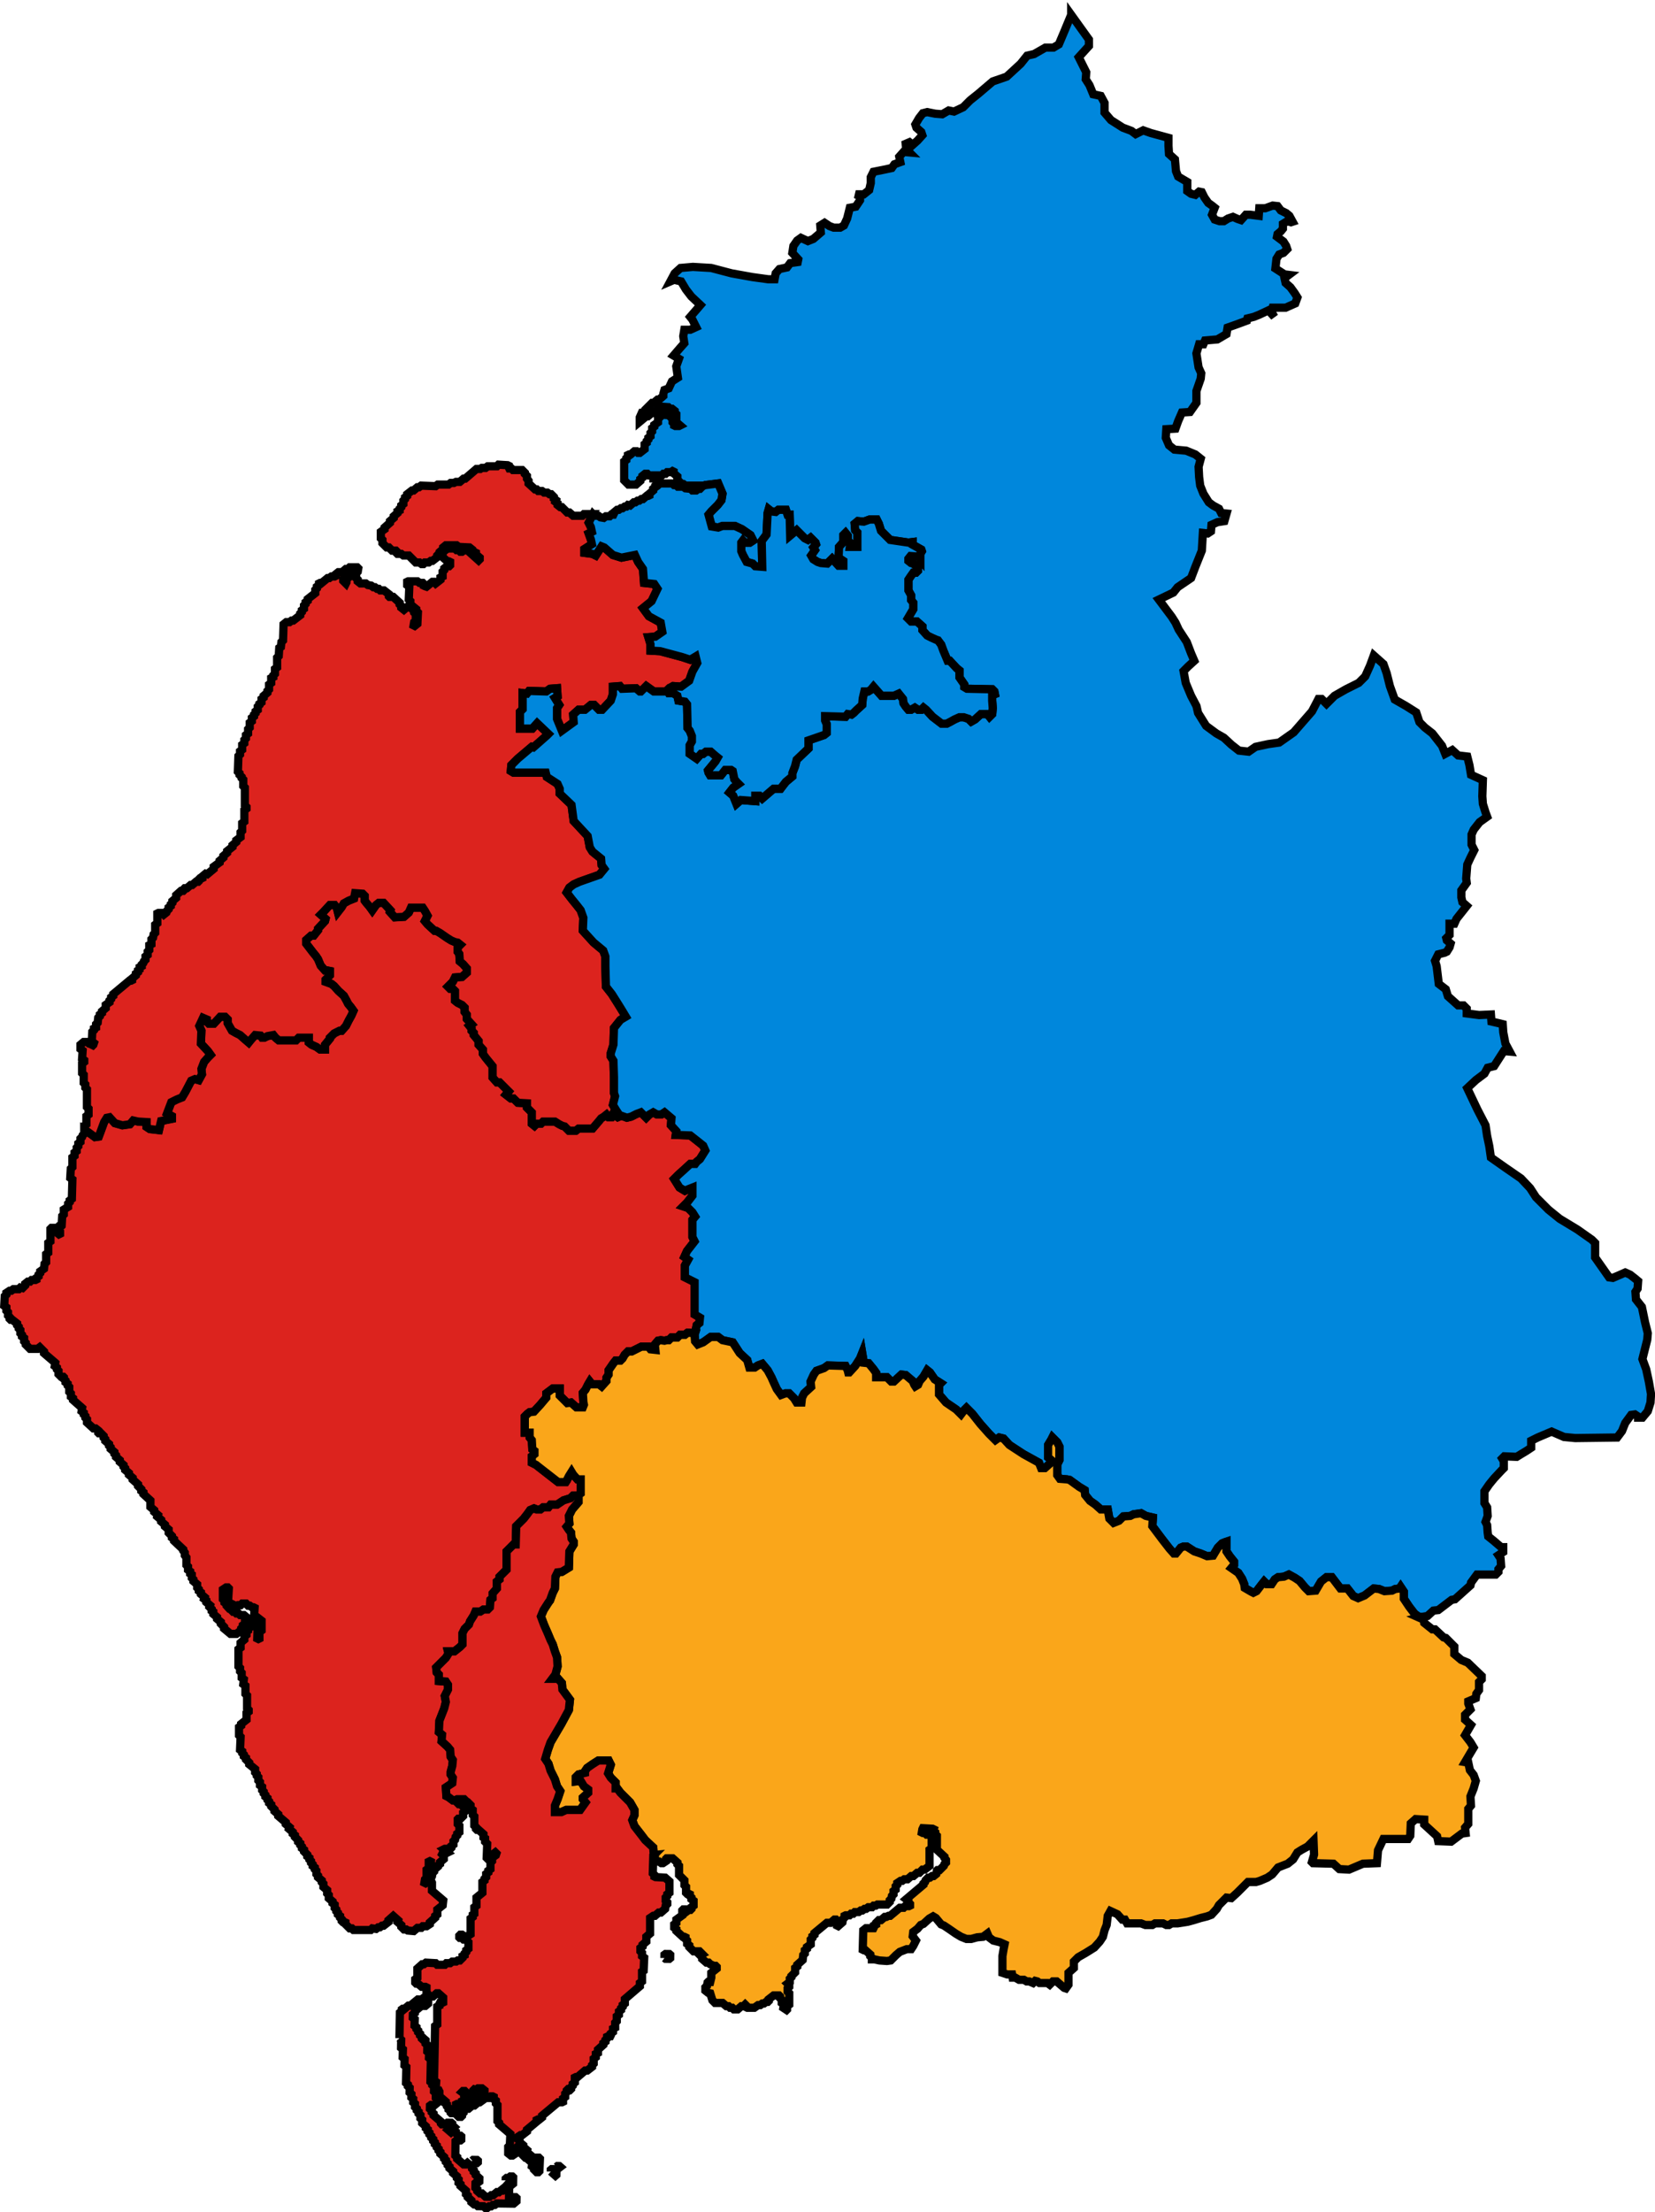 <?xml version="1.0" encoding="UTF-8" standalone="no"?>
<svg
   xmlns:dc="http://purl.org/dc/elements/1.1/"
   xmlns:cc="http://creativecommons.org/ns#"
   xmlns:rdf="http://www.w3.org/1999/02/22-rdf-syntax-ns#"
   xmlns:svg="http://www.w3.org/2000/svg"
   xmlns="http://www.w3.org/2000/svg"
   xmlns:sodipodi="http://sodipodi.sourceforge.net/DTD/sodipodi-0.dtd"
   xmlns:inkscape="http://www.inkscape.org/namespaces/inkscape"
   width="201.017"
   height="268.566"
   id="svg4149"
   version="1.1"
   inkscape:version="0.92.4 (5da689c313, 2019-01-14)"
   sodipodi:docname="CumbriaParliamentaryConstituency2010Results.svg">
  <defs
     id="defs4159" />
  <sodipodi:namedview
     pagecolor="#ffffff"
     bordercolor="#666666"
     borderopacity="1"
     objecttolerance="10"
     gridtolerance="10"
     guidetolerance="10"
     inkscape:pageopacity="0"
     inkscape:pageshadow="2"
     inkscape:window-width="1920"
     inkscape:window-height="1017"
     id="namedview4157"
     showgrid="false"
     inkscape:zoom="2.4306843"
     inkscape:cx="56.773689"
     inkscape:cy="162.1837"
     inkscape:window-x="1358"
     inkscape:window-y="-8"
     inkscape:window-maximized="1"
     inkscape:current-layer="svg4149" />
  <path
     id="Copeland"
     d="m 43.124,108.422 -0.131,0.653 -0.653,0.261 -0.587,0.326 -0.261,0.457 -0.457,0.587 -0.131,-0.522 -0.261,-0.326 h -0.587 l -0.783,0.848 -0.326,0.326 0.587,0.522 -0.065,0.261 -0.848,0.914 v 0.196 l -0.522,0.652 h -0.326 l -0.587,0.522 v 0.457 l 0.848,1.109 0.326,0.392 0.261,0.391 0.326,0.783 0.522,0.587 h 0.261 l 0.326,0.065 v 0.522 l -0.522,0.522 v 0.261 l 0.718,0.261 0.326,0.261 0.522,0.587 0.653,0.587 0.326,0.587 0.196,0.392 0.326,0.392 0.326,0.457 -0.261,0.587 -0.326,0.587 -0.261,0.522 -0.065,0.13 -0.522,0.587 h -0.261 l -0.653,0.326 -0.522,0.522 v 0.13 l -0.587,0.718 v 0.587 h -0.587 l -0.457,-0.326 -0.587,-0.261 -0.326,-0.261 v -0.587 h -1.24 l -0.326,0.326 h -2.088 l -0.392,-0.326 -0.261,-0.326 -0.718,0.131 -0.392,0.196 h -0.261 l -0.196,-0.261 -0.653,-0.065 -0.522,0.587 -0.261,0.326 -0.457,-0.392 -0.587,-0.522 -0.522,-0.261 -0.457,-0.261 -0.261,-0.457 -0.261,-0.457 v -0.457 l -0.326,-0.326 h -0.587 l -0.783,0.848 h -0.587 l -0.261,-0.261 v -0.261 l -0.457,-0.196 -0.457,0.979 0.261,0.587 -0.065,1.566 0.848,0.914 0.326,0.457 -0.326,0.326 -0.457,0.522 -0.326,0.848 0.065,0.653 -0.392,0.718 -0.457,-0.131 -0.457,0.196 -0.718,1.37 -0.392,0.653 -0.653,0.261 -0.653,0.326 -0.522,1.37 0.587,0.326 v 0.326 l -1.305,0.261 -0.261,1.109 -1.109,-0.131 -0.392,-0.261 v -0.587 l -1.044,-0.065 -0.587,-0.131 -0.392,0.457 -0.914,0.131 -0.914,-0.261 -0.653,-0.718 -0.326,0.065 -0.326,0.522 -0.457,1.24 -0.196,0.522 -0.457,0.065 -0.979,-0.718 -0.326,-0.196 v 0.522 l -0.196,0.196 -0.065,0.196 -0.196,0.196 v 0.391 l -0.261,0.196 v 0.326 l -0.196,0.196 v 0.392 l -0.261,0.196 v 0.392 l -0.261,0.196 v 1.175 l -0.196,0.196 -0.065,1.109 0.261,0.196 -0.065,2.349 -0.261,0.196 v 0.196 l -0.196,0.196 v 0.392 l -0.522,0.326 v 0.587 l -0.196,0.196 -0.065,1.174 -0.065,0.065 h -0.261 l -0.131,0.131 v 0.392 l 0.261,0.196 v 0.196 l -0.131,0.065 -0.326,-0.261 v -0.391 l -0.131,-0.131 H 6.256 l -0.131,0.131 v 1.501 l -0.261,0.196 v 1.175 l -0.261,0.196 v 0.979 l -0.196,0.196 -0.065,0.587 -0.457,0.326 v 0.196 l -0.196,0.196 v 0.196 l -0.261,0.196 v 0.196 l -0.131,0.065 h -0.457 l -0.196,0.196 H 3.385 l -0.326,0.261 v 0.196 l -0.326,0.326 -0.261,-0.065 -0.196,0.196 H 1.623 l -0.261,0.196 H 1.167 l -0.392,0.261 v 0.196 l -0.196,0.196 -0.065,1.175 0.261,0.196 v 0.392 l 0.196,0.196 v 0.392 l 0.196,0.196 v 0.196 l 0.131,0.131 h 0.196 l 0.587,0.457 v 0.196 l 0.196,0.196 v 0.196 l 0.196,0.196 v 0.391 l 0.196,0.196 v 0.196 l 0.261,0.196 v 0.392 l 0.196,0.196 v 0.196 l 0.522,0.522 h 0.914 l 0.261,-0.196 0.522,0.522 v 0.196 l 1.37,1.175 -0.065,0.392 0.261,0.196 v 0.196 l 0.196,0.196 v 0.391 l 0.326,0.326 h 0.261 l 0.065,0.065 v 0.196 l 0.196,0.196 v 0.196 l 0.261,0.196 v 0.196 l 0.196,0.196 v 0.587 l 0.196,0.196 v 0.392 l 0.261,0.196 v 0.196 l 1.109,0.979 -0.065,0.392 0.261,0.196 v 0.196 l 0.196,0.196 v 0.196 l 0.196,0.196 v 0.392 l 0.783,0.718 h 0.261 l 0.326,0.261 v 0.261 l 0.065,0.065 h 0.261 l 0.326,0.326 v 0.196 l 0.196,0.196 v 0.196 l 0.457,0.392 v 0.196 l 0.196,0.196 v 0.196 l 0.457,0.392 v 0.196 l 0.196,0.196 v 0.196 l 0.457,0.391 v 0.196 l 0.457,0.392 v 0.196 l 0.196,0.196 v 0.196 l 0.457,0.391 v 0.196 l 0.457,0.392 v 0.196 l 0.653,0.587 v 0.196 l 0.392,0.392 v 0.196 l 0.261,0.196 v 0.196 l 0.848,0.783 v 0.783 l 0.457,0.392 v 0.196 l 0.457,0.392 -0.065,0.196 0.457,0.392 v 0.196 l 0.457,0.391 v 0.196 l 0.457,0.392 v 0.392 l 0.392,0.392 v 0.196 l 0.261,0.196 v 0.196 l 1.109,1.044 v 0.13 l 0.196,0.261 v 0.326 l 0.196,0.261 v 0.914 l 0.196,0.196 v 0.391 l 0.261,0.196 v 0.261 l 0.196,0.131 v 0.392 l 0.196,0.196 v 0.196 l 0.457,0.392 v 0.392 l 0.196,0.196 v 0.196 l 0.261,0.196 v 0.196 l 0.457,0.392 -0.065,0.196 0.261,0.196 v 0.196 l 0.457,0.392 -0.065,0.196 0.261,0.261 v 0.196 l 0.196,0.131 v 0.261 l 0.457,0.391 v 0.196 l 0.457,0.392 v 0.196 l 0.392,0.392 v 0.196 l 0.783,0.653 h 0.718 l 0.587,-0.457 v -0.196 l 0.196,-0.196 v -0.196 l 0.261,-0.196 v -0.522 l 0.261,-0.196 -0.392,-0.326 h -0.457 l -0.196,-0.196 h -0.261 l -0.196,-0.196 h -0.196 l -0.131,-0.131 v -0.196 l -0.131,-0.065 H 27.855 L 27.529,194.947 v -0.196 l -0.261,-0.196 v -0.196 L 27.072,194.164 v -1.175 l 0.392,-0.261 h 0.196 l 0.131,0.131 -0.065,1.109 -0.196,0.196 v 0.196 l 0.326,0.326 h 0.196 l 0.131,0.065 v 0.196 l 0.131,0.131 h 0.457 l 0.196,-0.196 h 0.261 l 0.196,-0.196 h 0.457 l 0.261,0.261 h 0.196 l 0.261,0.196 h 0.196 l 0.131,0.065 -0.065,0.979 0.131,0.065 0.196,0.065 0.587,0.457 v 1.175 L 31.509,198.145 v 0.783 l -0.131,0.065 -0.131,-0.065 0.065,-2.153 -0.131,-0.065 h -0.196 l -0.587,0.457 v 0.392 l -0.261,0.131 v 0.261 l -0.196,0.131 v 0.392 l -0.261,0.196 v 0.392 l -0.457,0.391 v 0.587 l -0.261,0.196 v 2.088 l 0.196,0.196 v 0.392 l 0.196,0.196 v 0.587 l 0.261,0.196 -0.065,0.587 0.261,0.196 v 0.979 l 0.196,0.196 v 1.566 l 0.196,0.196 v 0.196 l -0.261,0.196 v 0.783 l -0.653,0.522 v 0.196 l -0.261,0.196 v 0.979 l 0.196,0.196 -0.065,1.566 0.261,0.196 v 0.196 l 0.196,0.196 v 0.196 l 0.261,0.196 v 0.196 l 0.392,0.392 v 0.196 l 0.718,0.587 v 0.392 l 0.196,0.196 v 0.196 l 0.196,0.196 v 0.391 l 0.196,0.196 v 0.392 l 0.261,0.196 v 0.392 l 0.196,0.196 v 0.196 l 0.196,0.196 v 0.196 l 0.261,0.196 v 0.196 l 0.196,0.196 v 0.196 l 0.261,0.196 v 0.196 l 0.392,0.392 v 0.196 l 0.457,0.392 v 0.196 l 0.914,0.783 v 0.196 l 0.457,0.392 -0.065,0.196 0.457,0.391 v 0.196 l 0.261,0.196 v 0.196 l 0.392,0.392 v 0.196 l 0.261,0.196 v 0.196 l 0.196,0.196 v 0.196 l 0.261,0.196 v 0.196 l 0.392,0.392 v 0.196 l 0.261,0.196 v 0.196 l 0.196,0.196 v 0.196 l 0.196,0.196 v 0.196 l 0.261,0.196 v 0.196 l 0.196,0.196 v 0.392 l 0.196,0.196 v 0.196 l 0.457,0.392 v 0.196 l 0.196,0.196 v 0.392 l 0.457,0.391 v 0.392 l 0.196,0.196 v 0.392 l 0.457,0.392 v 0.196 l 0.261,0.196 v 0.392 l 0.196,0.196 v 0.196 l 0.196,0.196 v 0.196 l 0.261,0.196 v 0.196 l 0.196,0.196 v 0.196 l 0.131,0.131 h 0.196 l 0.131,0.065 v 0.196 l 0.522,0.522 h 0.261 l 0.196,0.196 h 2.088 l 0.196,-0.196 0.457,0.065 0.261,-0.196 h 0.196 l 0.261,-0.196 h 0.196 l 0.587,-0.457 v -0.196 l 0.587,-0.522 0.587,0.522 -0.065,0.196 0.457,0.392 v 0.196 l 0.326,0.326 h 0.261 l 0.196,0.131 0.718,0.065 0.457,-0.391 h 0.457 l 0.196,-0.196 h 0.457 l 0.392,-0.261 v -0.196 l 0.653,-0.587 v -0.196 l 0.261,-0.196 v -0.587 l 0.653,-0.522 0.065,-0.587 -1.37,-1.175 v -0.979 l -0.065,-0.131 h -0.457 l -0.261,0.196 -0.131,-0.065 0.065,-0.392 0.196,-0.196 v -0.979 l 0.261,-0.196 v -0.783 l 0.131,-0.065 0.131,0.065 -0.065,0.979 -0.196,0.196 v 0.587 l 0.065,0.065 0.261,0.065 0.065,-0.13 0.065,-0.392 0.196,-0.196 v -0.196 l 0.457,-0.392 v -0.13 l 0.261,-0.196 v -0.196 l 0.457,-0.391 v -0.392 l -0.196,-0.196 0.065,-0.131 h 0.457 l 0.131,-0.065 -0.457,-0.392 0.131,-0.065 h 0.653 l 0.131,-0.131 v -0.196 l 0.261,-0.196 v -0.392 l 0.196,-0.196 0.065,-0.326 0.196,-0.196 v -0.196 l 0.261,-0.196 v -0.783 l -0.196,-0.196 v -0.587 l 0.065,-0.065 h 0.261 l 0.326,-0.326 v -0.392 l 0.261,-0.196 v -0.326 l -0.587,-0.522 h -0.196 l -0.326,-0.326 v -0.131 h -0.392 l -0.522,-0.392 -0.261,-0.131 -0.065,-1.044 0.783,-0.522 0.065,-0.653 -0.261,-0.392 v -0.326 l 0.196,-0.718 0.065,-0.718 -0.261,-0.392 -0.065,-0.848 -0.326,-0.392 -0.718,-0.653 0.065,-0.783 -0.392,-0.326 0.065,-1.37 0.587,-1.501 0.196,-0.783 -0.131,-0.718 0.392,-0.783 v -0.587 l -0.261,-0.392 -0.848,-0.065 v -0.783 l -0.261,-0.261 -0.065,-0.587 0.653,-0.653 0.522,-0.522 0.326,-0.522 -0.065,-0.261 h 0.783 l 0.653,-0.522 0.326,-0.326 v -1.37 l 0.261,-0.522 0.522,-0.522 0.131,-0.392 0.457,-0.718 0.196,-0.457 h 0.587 l 0.392,-0.261 h 0.522 l 0.261,-0.261 0.065,-0.914 0.261,-0.196 v -0.587 l 0.522,-0.587 V 192.011 l 0.326,-0.261 v -0.326 l 0.848,-0.848 v -2.218 l 0.848,-0.848 h 0.261 l 0.065,-2.219 0.914,-0.914 0.457,-0.587 0.326,-0.457 0.457,-0.196 0.326,0.13 h 0.457 l 0.326,-0.261 h 0.653 l 0.261,-0.326 h 0.783 l 0.783,-0.522 0.848,-0.261 0.326,-0.326 h 0.522 l 0.392,-0.261 v -1.697 h -0.392 l -0.522,-0.587 -0.196,-0.326 -0.326,0.522 -0.261,0.522 -0.131,0.196 h -0.914 l -1.175,-0.914 -1.175,-0.914 -0.326,-0.261 -0.522,-0.261 v -0.783 l 0.326,-0.261 v -0.392 l -0.261,-0.196 -0.065,-1.109 -0.261,-0.326 v -0.587 H 63.744 v -1.958 l 0.326,-0.326 0.261,-0.196 0.522,-0.065 0.783,-0.848 0.326,-0.392 0.392,-0.457 v -0.522 l 0.783,-0.587 h 0.848 v 0.848 l 0.914,0.914 0.457,-0.065 0.653,0.587 h 0.783 l 0.131,-0.326 -0.065,-0.326 -0.065,-1.109 0.326,-0.392 0.326,-0.653 0.196,-0.326 0.261,0.326 H 72.749 l 0.326,0.261 0.587,-0.653 v -0.392 l 0.261,-0.392 v -0.522 l 0.587,-0.848 0.261,-0.326 h 0.587 l 0.261,-0.261 0.261,-0.457 0.392,-0.391 h 0.457 l 0.522,-0.261 0.653,-0.326 h 0.848 l 0.261,0.326 0.587,0.065 -0.065,-0.653 0.392,-0.457 0.326,-0.065 0.457,0.065 0.261,-0.065 h 0.261 l 0.326,-0.326 h 0.718 l 0.326,-0.326 h 0.587 l 0.326,-0.261 0.914,0.065 0.196,-0.979 0.326,-0.261 0.065,-0.653 -0.653,-0.392 v -3.915 l -1.175,-0.587 v -1.435 l 0.392,-0.718 -0.457,-0.326 0.326,-0.718 0.914,-1.175 -0.261,-0.522 v -2.088 l 0.326,-0.392 -0.326,-0.522 -0.522,-0.522 -0.587,-0.196 0.457,-0.457 0.653,-0.848 v -0.979 l -0.653,0.261 -0.261,0.131 -0.653,-0.392 -0.653,-1.044 0.522,-0.522 0.653,-0.587 0.783,-0.718 h 0.587 l 0.196,-0.261 0.392,-0.326 0.653,-1.044 -0.261,-0.587 -0.653,-0.522 -0.914,-0.718 -1.762,-0.065 0.065,-0.457 -0.653,-0.718 0.065,-0.848 -0.848,-0.718 -0.392,0.261 h -0.522 l -0.457,-0.261 -0.457,0.261 -0.392,0.392 -0.653,-0.653 -0.522,0.196 -0.653,0.326 -0.522,0.131 -0.653,-0.261 -0.457,0.196 -0.587,-0.392 -0.196,0.392 h -0.326 l -0.261,-0.326 -0.326,0.261 -0.326,0.196 -0.261,0.326 -0.783,0.914 h -1.697 l -0.326,0.261 h -0.848 l -0.522,-0.522 -0.261,-0.065 -0.392,-0.196 -0.522,-0.326 h -1.436 l -0.261,0.261 h -0.522 l -0.261,0.261 -0.326,-0.261 v -1.37 l -0.587,-0.587 v -0.522 l -1.109,-0.065 -0.522,-0.522 h -0.326 l -0.587,-0.457 0.326,-0.391 -1.109,-1.109 h -0.326 l -0.522,-0.587 v -1.37 l -0.848,-1.044 -0.326,-0.457 v -0.522 l -0.522,-0.587 v -0.457 l -0.587,-0.718 v -0.261 l -0.261,-0.261 v -0.261 l -0.261,-0.326 0.261,-0.196 -0.587,-0.653 v -0.522 L 56.436,122.843 v -0.522 l -0.326,-0.326 -0.522,-0.261 -0.326,-0.261 v -1.175 l -0.261,-0.261 h -0.326 l -0.261,-0.261 0.587,-0.587 0.261,-0.522 0.848,-0.065 0.587,-0.522 v -0.522 l -0.457,-0.522 -0.392,-0.326 -0.065,-0.913 -0.196,-0.261 v -0.522 l 0.326,-0.326 -0.326,-0.261 -0.326,-0.065 -0.457,-0.196 -0.522,-0.326 -0.848,-0.587 -0.457,-0.261 h -0.196 l -0.848,-0.783 -0.326,-0.392 0.326,-0.653 -0.326,-0.587 -0.261,-0.392 h -1.436 l -0.261,0.587 -0.587,0.522 -1.109,0.065 -0.587,-0.653 0.065,-0.196 -0.848,-0.914 h -0.587 l -0.326,0.261 -0.457,0.653 -0.326,-0.457 -0.392,-0.457 -0.196,-0.261 v -0.587 l -0.261,-0.261 -0.914,-0.065 z"
     style="display:inline;fill:#dc231e;fill-opacity:1;stroke:#000000;stroke-width:1;stroke-miterlimit:4;stroke-dasharray:none;stroke-opacity:1"
     sodipodi:nodetypes="ccccccccccccccccccccccccccccccccccccccccccccccccccccccccccccccccccccccccccccccccccccccccccccccccccccccccccccccccccccccccccccccccccccccccccccccccccccccccccccccccccccccccccccccccccccccccccccccccccccccccccccccccccccccccccccccccccccccccccccccccccccccccccccccccccccccccccccccccccccccccccccccccccccccccccccccccccccccccccccccccccccccccccccccccccccccccccccccccccccccccccccccccccccccccccccccccccccccccccccccccccccccccccccccccccccccccccccccccccccccccccccccccccccccccccccccccccccccccccccccccccccccccccccccccccccccccccccccccccccccccccccccccccccccccccccccccccccccccccccccccccccccccccccccccccccccccccccccccccccccccccccccccccccccccccccccccccccccccccccccccccccccccccccccccccccccccccccccccccccccccccccccccccccccccccccccccccccccccccccccccccccccccccccccccccccccccccccccccccccccccccccccccccccccccccccccccccccccccccccccccccccccccccccccccccccccccccccccccccccccccccccccccccccccccccccccccccccccccc"
     inkscape:connector-curvature="0" />
  <path
     id="Workington"
     d="m 60.547,56.415 -0.196,0.196 h -1.109 l -0.261,0.196 h -0.457 l -0.196,0.13 h -0.457 l -1.37,1.175 H 56.305 l -0.457,0.391 h -0.457 l -0.261,0.131 h -0.392 l -0.261,0.196 h -1.305 l -0.261,0.196 -1.762,-0.065 -0.261,0.196 h -0.196 l -0.457,0.391 H 50.041 L 49.454,60.004 v 0.196 l -0.261,0.196 v 0.196 l -0.196,0.196 v 0.392 l -0.261,0.196 v 0.196 L 48.54,61.766 v 0.196 L 48.279,62.092 v 0.196 l -0.457,0.391 v 0.196 l -0.457,0.392 v 0.196 l -0.653,0.587 v 0.196 l -0.457,0.326 v 0.783 l 0.196,0.196 v 0.392 l 0.522,0.522 h 0.261 l 0.392,0.391 h 0.457 l 0.131,0.131 v 0.196 l 0.065,0.065 h 0.457 l 0.261,0.196 h 0.653 l 0.848,0.848 h 0.457 l 0.261,0.196 h 0.196 l 0.196,-0.196 h 0.457 l 0.261,-0.196 h 0.196 l 0.587,-0.457 v -0.196 l 0.196,-0.196 0.065,-0.196 0.457,-0.392 V 66.464 L 54.152,66.203 h 1.305 l 0.261,0.196 1.305,0.065 0.326,0.261 v 0.196 l 0.131,0.131 h 0.196 l 0.131,0.065 v 0.196 l 0.457,0.392 v 0.196 l -0.131,0.131 -1.305,-1.175 -0.457,-0.065 -0.261,0.196 h -0.196 l -0.196,-0.196 h -0.261 l -0.196,-0.196 h -0.914 l -0.587,0.457 v 0.587 l 0.587,0.522 h 0.196 l 0.131,0.065 v 0.392 l -0.131,0.131 h -0.261 l -0.326,0.261 v 0.196 l -0.196,0.196 v 0.587 l -0.261,0.131 v 0.261 l -0.587,0.457 -0.196,-0.196 h -0.196 l -0.718,0.587 -0.196,-0.065 -0.131,-0.065 V 70.902 L 51.346,70.771 H 50.955 l -0.261,-0.196 h -1.109 l -0.131,0.065 v 0.391 l 0.261,0.196 -0.065,1.566 0.196,0.196 v 0.391 l 0.718,0.587 v 0.196 l 0.196,0.196 -0.065,1.37 -0.326,0.261 -0.131,-0.065 0.065,-0.392 0.196,-0.196 v -0.783 l -0.196,-0.196 v -0.196 l -0.522,-0.457 -0.261,-0.065 -0.457,0.392 -0.326,-0.261 v -0.196 l -0.196,-0.196 v -0.196 l -0.783,-0.718 h -0.457 l -0.065,-0.065 V 72.141 l -0.587,-0.457 h -0.457 L 45.995,71.489 H 45.8 L 45.539,71.293 H 45.343 L 45.082,71.097 44.69,71.032 44.429,70.836 H 43.777 L 43.45,70.575 V 70.38 L 43.255,70.184 V 69.988 l -0.131,-0.13 h -0.457 l -0.587,0.457 v 0.392 l -0.065,0.131 -0.326,-0.326 v -0.196 l 0.783,-0.653 h 0.196 l 0.261,-0.196 h 0.457 l 0.065,-0.065 0.065,-0.392 -0.131,-0.131 h -0.914 l -0.196,0.196 h -0.261 l -0.457,0.391 h -0.457 l -0.326,0.261 v 0.196 l -0.131,0.065 h -0.392 l -0.261,0.196 h -0.196 l -0.718,0.587 h -0.196 l -0.131,0.065 v 0.196 l -0.261,0.196 v 0.196 l -0.196,0.196 v 0.392 l -0.914,0.718 v 0.196 l -0.261,0.196 v 0.196 l -0.196,0.196 v 0.391 l -0.261,0.196 v 0.196 l -0.196,0.196 v 0.196 l -0.848,0.653 h -0.196 l -0.261,0.196 h -0.392 l -0.326,0.261 -0.065,1.958 -0.196,0.196 -0.065,0.587 -0.196,0.131 -0.065,0.979 -0.196,0.196 v 1.175 l -0.261,0.196 v 0.587 l -0.196,0.196 v 0.196 l -0.261,0.131 v 0.587 l -0.261,0.196 v 0.587 l -0.196,0.196 v 0.196 l -0.457,0.392 v 0.196 l -0.261,0.196 v 0.392 l -0.261,0.196 v 0.131 l -0.196,0.196 v 0.391 l -0.261,0.196 v 0.196 l -0.196,0.196 v 0.196 l -0.261,0.196 v 0.392 l -0.261,0.196 v 0.587 l -0.196,0.196 v 0.522 l -0.261,0.196 v 0.392 l -0.196,0.196 v 0.392 l -0.261,0.196 v 0.587 l -0.261,0.196 v 0.392 l -0.196,0.196 -0.065,1.892 0.196,0.196 V 94.066 l 0.261,0.261 v 0.131 l 0.196,0.196 v 0.783 l 0.196,0.196 v 2.153 l 0.196,0.196 v 0.196 l -0.261,0.196 v 1.37 l -0.261,0.196 v 0.914 l -0.196,0.196 v 0.587 l -0.522,0.392 v 0.196 l -0.457,0.391 v 0.196 l -0.653,0.522 v 0.196 l -0.457,0.391 v 0.196 l -0.457,0.392 v 0.196 l -0.718,0.522 v 0.261 l -0.783,0.653 -0.196,-0.065 -0.392,0.326 v 0.196 l -0.131,0.065 h -0.196 l -0.131,0.13 v 0.196 l -0.065,0.065 h -0.261 l -0.457,0.392 H 23.157 l -0.457,0.391 h -0.261 l -0.065,0.065 -0.065,0.196 -0.065,0.065 h -0.261 l -0.587,0.522 v 0.326 l -0.457,0.391 v 0.196 l -0.196,0.196 v 0.196 l -0.261,0.196 v 0.196 l -0.196,0.196 -0.065,0.196 -0.326,0.261 -0.196,-0.196 h -0.457 l -0.131,0.065 v 1.175 l -0.261,0.196 v 0.979 l -0.196,0.196 -0.065,0.391 -0.196,0.196 v 0.587 l -0.261,0.131 v 0.587 l -0.196,0.196 v 0.391 l -0.261,0.196 v 0.392 l -0.196,0.196 -0.065,0.196 -0.196,0.196 v 0.196 l -0.261,0.131 v 0.261 l -0.196,0.131 v 0.196 l -0.261,0.196 v 0.196 l -0.457,0.391 v 0.196 l -0.131,0.065 h -0.196 l -1.958,1.631 v 0.196 l -0.261,0.196 v 0.196 l -0.196,0.196 v 0.196 l -0.457,0.326 v 0.392 l -0.457,0.392 v 0.196 l -0.261,0.196 v 0.196 l -0.196,0.196 -0.065,0.587 -0.196,0.196 v 0.392 l -0.261,0.131 v 0.196 l -0.196,0.196 -0.065,1.175 0.261,0.196 -0.065,0.196 -0.065,0.065 -0.261,-0.13 -0.196,-0.065 -0.196,-0.196 h -0.457 l -0.392,0.326 v 0.522 l 0.261,0.196 -0.065,0.979 0.261,0.196 v 0.196 l -0.261,0.196 v 1.174 l 0.196,0.196 v 0.979 l 0.196,0.196 v 0.392 l 0.196,0.196 v 2.153 l 0.196,0.196 v 0.718 l -0.261,0.196 v 0.979 l -0.261,0.196 v 0.457 l 0.326,0.196 0.979,0.718 0.457,-0.065 0.196,-0.522 0.457,-1.24 0.326,-0.522 0.326,-0.065 0.653,0.718 0.914,0.261 0.914,-0.131 0.392,-0.457 0.587,0.131 1.044,0.065 v 0.587 l 0.392,0.261 1.109,0.131 0.261,-1.109 1.305,-0.261 v -0.326 l -0.587,-0.326 0.522,-1.37 0.653,-0.326 0.653,-0.261 0.392,-0.653 0.718,-1.37 0.457,-0.196 0.457,0.131 0.392,-0.718 -0.065,-0.653 0.326,-0.848 0.457,-0.522 0.326,-0.326 -0.326,-0.457 -0.848,-0.914 0.065,-1.566 -0.261,-0.587 0.457,-0.979 0.457,0.196 v 0.261 l 0.261,0.261 h 0.587 l 0.783,-0.848 h 0.587 l 0.326,0.326 v 0.457 l 0.261,0.457 0.261,0.457 0.457,0.261 0.522,0.261 0.587,0.522 0.457,0.392 0.261,-0.326 0.522,-0.587 0.653,0.065 0.196,0.261 h 0.261 l 0.392,-0.196 0.718,-0.131 0.261,0.326 0.392,0.326 h 2.088 l 0.326,-0.326 h 1.24 v 0.587 l 0.326,0.261 0.587,0.261 0.457,0.326 h 0.587 v -0.587 l 0.587,-0.718 v -0.13 l 0.522,-0.522 0.653,-0.326 h 0.261 l 0.522,-0.587 0.065,-0.13 0.261,-0.522 0.326,-0.587 0.261,-0.587 -0.326,-0.457 -0.326,-0.392 -0.196,-0.392 -0.326,-0.587 -0.653,-0.587 -0.522,-0.587 -0.326,-0.261 -0.718,-0.261 v -0.261 l 0.522,-0.522 v -0.522 l -0.326,-0.065 h -0.261 l -0.522,-0.587 -0.326,-0.783 -0.261,-0.391 -0.326,-0.392 -0.848,-1.109 v -0.457 l 0.587,-0.522 h 0.326 l 0.522,-0.652 v -0.196 l 0.848,-0.914 0.065,-0.261 -0.587,-0.522 0.326,-0.326 0.783,-0.848 h 0.587 l 0.261,0.326 0.131,0.522 0.457,-0.587 0.261,-0.457 0.587,-0.326 0.653,-0.261 0.131,-0.653 0.914,0.065 0.261,0.261 v 0.587 l 0.196,0.261 0.392,0.457 0.326,0.457 0.457,-0.653 0.326,-0.261 h 0.587 l 0.848,0.914 -0.065,0.196 0.587,0.653 1.109,-0.065 0.587,-0.522 0.261,-0.587 h 1.436 l 0.261,0.392 0.326,0.587 -0.326,0.653 0.326,0.392 0.848,0.783 h 0.196 l 0.457,0.261 0.848,0.587 0.522,0.326 0.457,0.196 0.326,0.065 0.326,0.261 -0.326,0.326 v 0.522 l 0.196,0.261 0.065,0.913 0.392,0.326 0.457,0.522 v 0.522 l -0.587,0.522 -0.848,0.065 -0.261,0.522 -0.587,0.587 0.261,0.261 h 0.326 l 0.261,0.261 v 1.175 l 0.326,0.261 0.522,0.261 0.326,0.326 v 0.522 l 0.261,0.326 v 0.522 l 0.587,0.653 -0.261,0.196 0.261,0.326 v 0.261 l 0.261,0.261 v 0.261 l 0.587,0.718 v 0.457 l 0.522,0.587 v 0.522 l 0.326,0.457 0.848,1.044 v 1.37 l 0.522,0.587 h 0.326 l 1.109,1.109 -0.326,0.391 0.587,0.457 h 0.326 l 0.522,0.522 1.109,0.065 v 0.522 l 0.587,0.587 v 1.37 l 0.326,0.261 0.261,-0.261 h 0.522 l 0.261,-0.261 h 1.436 l 0.522,0.326 0.392,0.196 0.261,0.065 0.522,0.522 h 0.848 l 0.326,-0.261 h 1.697 l 0.783,-0.914 0.261,-0.326 0.326,-0.196 0.326,-0.261 0.261,0.326 h 0.326 l 0.196,-0.392 0.587,0.392 0.457,-0.196 -0.261,-0.065 -0.392,-0.587 -0.392,-0.653 0.261,-1.044 -0.131,-0.392 v -1.892 l -0.065,-2.023 -0.326,-0.522 v -0.392 l 0.326,-1.044 0.065,-2.023 0.783,-0.979 0.653,-0.392 -0.392,-0.653 -0.522,-0.848 -0.783,-1.24 -0.718,-0.914 -0.065,-2.48 V 116.122 l -0.261,-0.718 -1.175,-0.979 -1.305,-1.436 0.065,-1.566 -0.326,-0.914 -0.457,-0.587 -0.587,-0.718 -0.653,-0.848 0.326,-0.587 0.522,-0.392 0.718,-0.326 2.414,-0.848 0.587,-0.718 -0.326,-0.457 -0.065,-0.783 -1.044,-0.848 -0.326,-0.522 -0.261,-1.37 -1.697,-1.827 -0.261,-1.958 -1.436,-1.37 V 95.763 L 67.725,95.176 66.419,94.328 66.289,93.806 h -3.915 l -0.326,-0.196 0.065,-0.718 0.783,-0.783 1.697,-1.436 0.196,0.065 1.631,-1.436 0.196,-0.196 -1.37,-1.305 -0.587,0.653 h -1.501 v -2.023 l 0.326,-0.326 v -1.958 l 0.522,0.065 0.261,-0.326 2.088,0.065 0.457,-0.326 0.848,-0.065 0.065,0.979 -0.326,0.196 0.522,0.848 -0.261,0.392 v 1.305 l 0.587,1.436 1.436,-1.044 -0.065,-0.914 0.653,-0.587 h 0.783 l 0.718,-0.587 h 0.392 l 0.587,0.587 h 0.392 l 1.044,-1.109 0.261,-0.783 v -0.914 l 0.848,-0.065 0.261,0.326 1.697,-0.065 0.457,0.392 h 0.131 l 0.653,-0.653 0.914,0.653 h 1.501 l 0.392,-0.392 0.457,-0.261 0.979,0.065 0.979,-0.718 0.392,-1.109 0.587,-1.044 -0.196,-0.783 -0.653,0.392 -0.979,-0.326 -2.675,-0.718 -1.175,-0.065 v -0.783 l -0.261,-0.848 0.848,-0.065 0.848,-0.587 -0.196,-1.109 -1.436,-0.783 -0.718,-0.979 1.044,-0.848 0.718,-1.501 -0.392,-0.587 -1.24,-0.131 -0.131,-1.696 -0.587,-0.848 -0.392,-0.848 -0.653,0.131 -0.979,0.196 -1.044,-0.326 -1.044,-0.913 -0.326,-0.131 -0.718,1.109 -0.392,-0.196 -0.979,-0.131 v -0.457 l 0.914,-0.587 -0.131,-0.587 -0.261,-0.718 0.392,-0.196 -0.131,-0.587 -0.261,-0.522 0.522,-1.044 h -1.109 l -0.196,0.196 H 69.617 L 69.16,62.223 H 68.899 L 68.247,61.571 h -0.196 l -0.326,-0.261 v -0.196 l -0.261,-0.196 0.065,-0.196 -0.261,-0.196 V 60.331 L 66.942,60.005 H 66.746 L 66.485,59.809 h -0.392 l -0.261,-0.196 h -0.457 L 65.18,59.417 H 64.984 L 64.201,58.699 v -0.326 L 64.005,58.112 V 57.786 L 63.744,57.525 v -0.131 l -0.326,-0.326 h -1.109 l -0.196,-0.196 h -0.261 l -0.065,-0.131 v -0.196 l -0.131,-0.065 -1.109,-0.065 z"
     style="display:inline;fill:#dc231e;fill-opacity:1;stroke:#000000;stroke-width:1;stroke-miterlimit:4;stroke-dasharray:none;stroke-opacity:1"
     sodipodi:nodetypes="ccccccccccccccccccccccccccccccccccccccccccccccccccccccccccccccccccccccccccccccccccccccccccccccccccccccccccccccccccccccccccccccccccccccccccccccccccccccccccccccccccccccccccccccccccccccccccccccccccccccccccccccccccccccccccccccccccccccccccccccccccccccccccccccccccccccccccccccccccccccccccccccccccccccccccccccccccccccccccccccccccccccccccccccccccccccccccccccccccccccccccccccccccccccccccccccccccccccccccccccccccccccccccccccccccccccccccccccccccccccccccccccccccccccccccccccccccccccccccccccccccccccccccccccccccccccccccccccccccccccccccccccccccccccccccccccccccccccccccccccccccccccccccccccccccccccccccccccccccccccccccccccccccccccccccccccccccccccccccccccccccccccccccccccccccccccccccccccccccccccccccccccccccccccccccccccccccccccccccccccccccccccccccccccccccccccccccccccccccc"
     inkscape:connector-curvature="0" />
  <path
     id="Penrith_and_the_Border"
     d="m 130.106,1.799 -0.783,1.892 -0.718,1.697 -0.653,0.391 h -0.979 l -1.37,0.783 -0.848,0.196 -0.783,0.979 -1.697,1.566 -1.697,0.587 -1.762,1.501 -0.979,0.783 -0.848,0.848 -1.109,0.522 -0.653,-0.131 -0.783,0.457 -0.848,-0.065 -0.979,-0.196 -0.522,0.131 -0.457,0.587 -0.457,0.783 0.131,0.392 0.587,0.522 0.131,0.392 -0.587,0.653 -0.587,0.522 -0.392,-0.326 -0.457,0.196 0.065,0.653 0.392,0.392 -0.718,-0.065 -0.522,0.587 0.131,0.653 -0.718,0.261 -0.326,0.457 -0.914,0.196 -1.305,0.261 -0.326,0.653 V 22.223 l -0.196,0.848 -0.653,0.522 h -0.979 l 0.522,0.261 v 0.457 l -0.522,0.783 -0.718,0.131 -0.326,1.305 -0.392,0.848 -0.457,0.261 h -0.783 l -0.522,-0.196 -0.587,-0.391 -0.522,0.326 0.065,0.848 -0.914,0.783 -0.653,0.261 -0.848,-0.391 -0.457,0.326 -0.457,0.653 -0.131,0.848 0.718,0.783 -0.065,0.326 -0.914,0.131 -0.392,0.522 -0.914,0.196 -0.457,0.522 -0.131,0.718 h -0.783 l -1.892,-0.261 -2.545,-0.457 -2.48,-0.652 -2.219,-0.131 -1.501,0.131 -0.718,0.652 -0.522,0.979 0.457,-0.196 0.848,0.196 0.587,0.979 0.653,0.848 1.109,1.044 -0.392,0.457 -0.848,0.979 0.261,0.326 0.457,0.913 -0.718,0.326 h -0.718 l -0.131,0.783 0.131,0.848 -0.522,0.587 -0.783,0.914 0.653,0.392 -0.326,0.914 0.196,1.37 -0.718,0.457 -0.392,0.848 -0.522,0.196 -0.131,0.457 v 0.261 l -0.522,0.457 H 79.861 l -0.457,0.392 h -0.196 l -0.848,0.848 -0.065,0.261 -0.326,0.065 -0.261,0.587 v 0.522 l 0.783,-0.652 h 0.196 l 0.457,-0.392 h 0.196 l 0.522,-0.457 0.392,-0.326 0.914,0.065 0.196,0.196 h 0.261 l 0.326,0.261 v 0.196 l 0.196,0.196 v 0.979 l 0.457,0.392 -0.131,0.065 h -0.457 l -0.131,-0.065 v -0.196 l -0.196,-0.196 v -0.392 l -0.196,-0.196 v -0.196 l -0.131,-0.065 -0.914,-0.065 -0.522,0.522 v 0.392 l -0.457,0.326 v 0.196 l -0.261,0.196 v 0.392 l -0.196,0.196 v 0.392 l -0.261,0.196 v 0.196 l -0.196,0.196 v 0.196 l -0.261,0.196 v 0.587 l -0.587,0.457 h -0.196 l -0.196,-0.196 h -0.261 l -0.457,0.392 h -0.196 l -0.131,0.065 v 0.196 l -0.196,0.196 v 0.196 l -0.261,0.196 v 2.284 l 0.522,0.522 h 0.914 l 0.522,-0.457 V 58.177 l 0.261,-0.196 v -0.196 l 0.326,-0.261 h 0.261 l 0.196,0.196 h 1.566 l 0.196,-0.196 h 0.261 l 0.196,-0.196 h 0.457 l 0.196,-0.131 0.131,0.065 v 0.196 l 0.457,0.392 v 0.391 l 0.522,0.522 h 0.196 l 0.261,0.196 h 2.023 l 0.065,0.065 0.326,-0.13 1.566,-0.196 0.522,1.24 -0.131,0.783 -0.457,0.587 -0.783,0.783 -0.326,0.392 0.392,1.436 0.783,0.131 0.522,-0.196 h 1.501 l 0.848,0.391 1.044,0.718 0.326,0.653 -0.392,0.261 h -0.587 l -0.261,-0.261 -0.196,0.261 v 1.044 l 0.196,0.457 0.457,0.848 0.718,0.196 0.326,0.326 0.848,0.065 -0.065,-3.132 0.587,-0.783 0.131,-2.61 0.131,-0.457 0.326,0.261 0.522,0.065 0.326,-0.261 h 0.914 l 0.196,0.587 h 0.261 l 0.065,2.545 0.783,-0.652 0.979,0.979 0.392,0.196 0.326,-0.261 0.326,0.326 0.261,0.261 0.065,0.196 -0.326,0.392 0.196,0.326 -0.457,0.653 0.261,0.457 0.522,0.326 0.392,0.131 0.783,0.065 0.587,-0.587 0.783,0.848 h 0.587 v -0.587 l -0.587,-0.392 0.065,-1.305 0.522,-0.587 v -0.848 l 0.261,-0.261 0.261,0.326 v 0.587 l 0.326,0.326 -0.065,0.457 h 0.914 v -1.762 l -0.261,-0.261 -0.065,-0.783 0.392,-0.326 0.718,0.065 0.718,-0.261 h 0.848 l 0.261,0.522 0.261,0.848 1.109,1.109 2.219,0.326 0.522,-0.065 v 0.326 l 0.587,0.326 0.457,0.261 0.065,0.196 -0.196,0.326 v 0.587 l -0.196,-0.261 -0.979,-0.065 -0.261,0.326 v 0.261 l 0.326,0.261 0.261,0.065 0.587,0.522 v 0.326 l -0.261,0.261 h -0.326 l -0.326,0.457 -0.261,0.392 v 1.305 l 0.326,0.587 v 0.587 l 0.261,0.326 v 0.783 l -0.653,1.109 0.392,0.391 h 0.718 l 0.653,0.587 v 0.457 l 0.587,0.653 0.522,0.261 0.587,0.261 0.196,0.065 0.392,0.522 0.261,0.718 0.522,1.24 h 0.261 l 0.848,0.914 0.326,0.261 v 0.848 l 0.587,0.848 v 0.326 l 0.326,0.196 3.067,0.065 0.261,0.261 0.065,0.326 -0.326,0.131 v 0.653 l 0.065,0.914 -0.065,0.718 -0.326,0.326 -0.261,-0.326 h -0.783 l -0.718,0.653 -0.457,0.261 -0.326,-0.326 -0.587,-0.196 h -0.522 l -0.587,0.261 -0.587,0.326 -0.392,0.196 h -0.587 l -1.109,-0.848 -0.783,-0.848 -0.326,-0.261 -0.261,0.261 h -0.392 l -0.392,-0.261 -0.457,0.261 h -0.326 l -0.326,-0.391 -0.261,-0.392 -0.065,-0.522 -0.522,-0.652 -0.587,0.261 h -1.501 l -0.979,-1.109 -0.326,0.392 -0.326,0.196 h -0.457 l -0.196,0.848 -0.065,0.783 -0.718,0.653 -0.326,0.326 -0.261,0.196 -0.457,-0.065 -0.261,0.326 -2.48,-0.065 v 0.522 l 0.196,0.457 v 1.044 l -0.326,0.261 -1.892,0.653 v 0.979 l -1.436,1.37 -0.196,0.783 -0.326,0.848 v 0.391 l -0.783,0.653 -0.457,0.587 -0.196,0.261 h -0.848 l -1.37,1.175 -0.326,-0.326 h -0.522 v 0.653 L 89.976,97.133 89.454,97.59 89.062,96.611 88.606,96.22 l 0.457,-0.587 0.653,-0.457 -0.261,-0.261 -0.261,-0.326 -0.196,-0.979 -0.196,-0.131 h -0.718 l -0.522,0.653 h -1.305 l -0.196,-0.326 -0.065,-0.261 0.914,-1.109 0.261,-0.457 -0.326,-0.261 -0.522,-0.457 h -0.587 l -0.326,0.261 H 85.147 l -0.522,0.587 -0.848,-0.587 v -1.044 l 0.261,-0.457 v -0.653 l -0.261,-0.653 -0.261,-0.326 -0.065,-2.871 -0.261,-0.326 -0.783,-0.131 -0.131,-0.587 -0.522,-0.326 h -0.522 l -0.196,-0.326 -0.131,0.131 h -1.501 l -0.914,-0.653 -0.653,0.653 h -0.131 l -0.457,-0.392 -1.697,0.065 -0.261,-0.326 -0.848,0.065 v 0.914 l -0.261,0.783 -1.044,1.109 h -0.392 l -0.587,-0.587 h -0.392 l -0.718,0.587 h -0.783 l -0.653,0.587 0.065,0.914 -1.436,1.044 -0.587,-1.436 v -1.305 l 0.261,-0.392 -0.522,-0.848 0.326,-0.196 -0.065,-0.979 -0.848,0.065 -0.457,0.326 -2.088,-0.065 -0.261,0.326 -0.522,-0.065 v 1.958 l -0.326,0.326 v 2.023 h 1.501 l 0.587,-0.653 1.37,1.305 -0.196,0.196 -1.631,1.436 -0.196,-0.065 -1.697,1.436 -0.783,0.783 -0.065,0.718 0.326,0.196 h 3.915 l 0.131,0.522 1.305,0.848 0.261,0.587 v 0.587 l 1.436,1.37 0.261,1.958 1.697,1.827 0.261,1.37 0.326,0.522 1.044,0.848 0.065,0.783 0.326,0.457 -0.587,0.718 -2.414,0.848 -0.718,0.326 -0.522,0.392 -0.326,0.587 0.653,0.848 0.587,0.718 0.457,0.587 0.326,0.914 -0.065,1.566 1.305,1.436 1.175,0.979 0.261,0.718 v 1.175 l 0.065,2.48 0.718,0.914 0.783,1.24 0.522,0.848 0.392,0.653 -0.653,0.392 -0.783,0.979 -0.065,2.023 -0.326,1.044 v 0.392 l 0.326,0.522 0.065,2.023 v 1.892 l 0.131,0.392 -0.261,1.044 0.392,0.653 0.392,0.587 0.914,0.326 0.522,-0.131 0.653,-0.326 0.522,-0.196 0.653,0.653 0.392,-0.392 0.457,-0.261 0.457,0.261 h 0.522 l 0.392,-0.261 0.848,0.718 -0.065,0.848 0.653,0.718 -0.065,0.457 1.762,0.065 0.914,0.718 0.653,0.522 0.261,0.587 -0.653,1.044 -0.392,0.326 -0.196,0.261 h -0.587 l -0.783,0.718 -0.653,0.587 -0.522,0.522 0.653,1.044 0.653,0.392 0.261,-0.131 0.653,-0.261 v 0.979 l -0.653,0.848 -0.457,0.457 0.587,0.196 0.522,0.522 0.326,0.522 -0.326,0.392 v 2.088 l 0.261,0.522 -0.914,1.175 -0.326,0.718 0.457,0.326 -0.392,0.718 v 1.435 l 1.175,0.587 v 3.915 l 0.653,0.392 -0.065,0.653 -0.326,0.261 -0.261,1.175 0.065,0.783 0.326,0.392 0.653,-0.261 0.914,-0.653 h 0.914 l 0.522,0.392 1.24,0.261 0.848,1.305 0.914,0.848 0.261,0.913 h 0.653 l 0.392,-0.261 0.522,-0.196 0.653,0.783 0.457,0.848 0.261,0.587 0.392,0.848 0.522,0.718 0.522,-0.196 h 0.457 l 0.587,0.587 0.326,0.522 h 0.587 l 0.065,-0.587 0.261,-0.522 0.848,-0.783 -0.065,-0.652 0.392,-0.848 0.326,-0.457 0.914,-0.326 0.457,-0.326 2.153,0.065 0.261,0.522 0.065,0.261 h 0.131 l 0.718,-0.783 0.587,-0.914 0.261,-0.653 0.196,1.175 0.587,0.065 0.587,0.718 0.326,0.457 v 0.522 h 1.305 l 0.522,0.522 h 0.326 l 0.914,-0.848 0.522,0.065 0.848,0.718 0.196,0.457 0.131,0.196 0.326,-0.196 0.196,-0.457 0.457,-0.522 0.457,-0.783 0.326,0.261 0.587,0.848 0.718,0.457 -0.196,0.196 v 1.175 l 0.848,0.979 1.24,0.848 0.587,0.587 0.392,-0.522 0.261,-0.261 0.718,0.718 0.979,1.24 1.044,1.175 0.783,0.783 0.457,-0.326 0.522,0.13 0.718,0.783 1.697,1.109 1.892,1.044 0.261,0.653 h 0.457 l 0.587,-0.522 0.261,-0.392 -0.457,-0.392 v -1.501 l 0.392,-0.652 0.131,-0.261 0.587,0.587 0.261,0.522 v 1.631 l -0.261,0.522 v 1.305 l 0.326,0.457 0.848,0.065 0.326,0.065 1.175,0.848 0.653,0.391 0.065,0.587 0.587,0.718 0.653,0.457 0.653,0.587 h 0.848 l 0.196,1.109 0.522,0.522 0.653,-0.261 0.522,-0.522 0.848,-0.065 0.392,-0.196 0.914,-0.131 0.587,0.326 0.848,0.196 -0.065,1.044 1.175,1.566 0.914,1.175 0.522,0.587 h 0.261 l 0.587,-0.718 0.326,-0.131 h 0.392 l 0.914,0.587 0.783,0.261 0.783,0.326 0.718,-0.065 0.587,-0.979 0.522,-0.522 0.326,-0.131 0.196,-0.065 v 1.175 l 0.392,0.587 0.522,0.653 v 0.392 l -0.326,0.392 0.848,0.587 0.457,0.718 0.261,0.653 0.065,0.457 0.783,0.457 0.261,0.131 0.392,-0.196 0.653,-0.848 0.261,-0.326 0.326,0.326 h 0.587 l 0.392,-0.587 0.392,-0.261 0.718,-0.065 0.587,-0.261 0.718,0.392 0.587,0.392 0.653,0.783 0.457,0.457 0.848,-0.065 0.653,-1.109 0.653,-0.522 h 0.653 l 1.044,1.37 h 0.848 l 0.718,0.914 0.587,0.261 0.783,-0.326 1.109,-0.848 0.653,0.065 0.653,0.261 0.914,-0.065 0.392,-0.196 0.522,-0.065 0.131,-0.196 0.392,0.587 v 0.848 l 0.653,0.979 0.653,0.848 0.457,0.326 0.326,0.065 0.783,-0.13 0.718,-0.653 0.587,-0.065 1.631,-1.24 0.392,-0.065 1.892,-1.697 0.065,-0.326 0.718,-0.979 h 2.284 l 0.326,-0.326 v -0.326 l 0.326,-0.392 -0.065,-0.914 -0.261,-0.392 0.587,-0.392 v -0.587 h -0.261 l -0.914,-0.783 -0.653,-0.522 -0.065,-0.457 -0.065,-0.914 -0.196,-0.392 0.261,-0.718 -0.065,-1.044 -0.326,-0.522 v -1.435 l 0.587,-0.848 0.587,-0.718 0.914,-0.979 0.261,-0.261 v -0.848 l -0.196,-0.326 0.261,-0.261 1.501,0.065 0.522,-0.326 0.653,-0.392 0.587,-0.392 v -0.848 l 0.783,-0.391 1.697,-0.718 1.501,0.653 1.37,0.131 5.09,-0.065 0.587,-0.783 0.392,-0.979 0.718,-0.979 0.457,-0.065 0.392,0.261 v 0.131 h 0.522 l 0.653,-0.783 0.326,-1.044 0.065,-1.044 -0.261,-1.501 -0.326,-1.501 -0.457,-1.24 0.326,-1.305 0.261,-1.044 0.065,-0.783 -0.326,-1.305 -0.392,-1.892 -0.718,-0.914 -0.065,-0.914 0.261,-0.392 0.065,-0.914 -0.392,-0.326 -0.587,-0.457 -0.587,-0.261 -0.587,0.261 -0.914,0.392 -0.457,-0.065 -1.697,-2.414 v -1.762 l -0.392,-0.391 -1.762,-1.24 -2.153,-1.305 -1.37,-1.109 -1.501,-1.501 -0.718,-1.109 -1.109,-1.175 -1.892,-1.305 -1.762,-1.24 -0.196,-1.37 -0.261,-1.24 -0.196,-1.305 -0.979,-1.892 -1.24,-2.61 1.044,-0.979 1.044,-0.783 0.392,-0.718 0.783,-0.196 1.175,-1.827 0.718,0.065 -0.522,-0.979 -0.261,-1.37 -0.065,-0.979 -0.522,-0.131 -0.848,-0.196 -0.065,-0.848 -1.436,0.065 -1.501,-0.196 v -0.587 l -0.392,-0.391 h -0.653 l -1.24,-1.109 -0.261,-0.848 -0.848,-0.652 -0.261,-2.153 -0.196,-0.653 0.392,-0.783 0.783,-0.196 0.261,-0.13 0.326,-0.522 0.131,-0.457 -0.457,-0.392 -0.065,-0.261 0.392,-0.392 v -1.37 h 0.587 l 0.261,-0.587 1.24,-1.566 -0.522,-0.457 -0.131,-0.587 v -0.848 l 0.653,-0.913 -0.065,-0.522 0.131,-1.697 0.392,-0.848 0.457,-0.914 -0.326,-0.653 v -1.24 l 0.261,-0.587 0.718,-0.914 0.914,-0.653 -0.196,-0.522 -0.326,-1.044 -0.065,-0.914 0.065,-1.958 -1.436,-0.653 -0.196,-1.175 -0.261,-1.044 -1.109,-0.131 -0.718,-0.653 -0.848,0.457 -0.392,-0.979 -1.175,-1.501 -0.914,-0.718 -0.653,-0.653 -0.392,-1.175 -1.24,-0.783 -1.37,-0.783 -0.587,-1.631 -0.392,-1.566 -0.392,-1.109 -1.175,-1.044 -0.457,1.24 -0.587,1.305 -0.783,0.783 -1.566,0.783 -1.37,0.783 -0.979,0.979 -0.587,-0.587 h -0.392 l -0.783,1.501 -2.219,2.545 -1.762,1.24 -1.37,0.196 -1.501,0.326 -0.848,0.587 -1.175,-0.131 -0.914,-0.718 -0.914,-0.848 -0.914,-0.522 -1.24,-0.913 -0.979,-1.566 -0.196,-0.848 -0.653,-1.24 -0.653,-1.566 -0.261,-1.436 0.587,-0.587 0.718,-0.653 -0.392,-0.914 -0.522,-1.37 -0.979,-1.501 -0.392,-0.848 -0.457,-0.718 -1.566,-2.088 1.762,-0.848 0.522,-0.653 1.631,-1.109 0.522,-1.37 0.783,-1.958 0.131,-2.153 0.587,0.065 0.392,-0.261 0.065,-0.783 0.718,-0.326 0.848,-0.131 0.261,-0.914 -0.653,-0.065 -0.261,-0.522 -0.718,-0.392 -0.522,-0.391 -0.653,-1.044 -0.392,-0.979 -0.131,-1.044 -0.065,-1.24 0.261,-0.979 -0.653,-0.522 -1.109,-0.457 -1.436,-0.131 -0.653,-0.522 -0.392,-0.913 0.065,-1.044 1.109,-0.065 0.326,-0.914 0.457,-1.044 0.979,-0.065 0.783,-1.109 v -1.436 l 0.522,-1.501 0.065,-0.652 -0.326,-0.718 -0.261,-1.697 0.326,-1.109 h 0.522 l 0.196,-0.457 1.501,-0.131 1.109,-0.653 0.131,-0.783 1.109,-0.392 1.24,-0.457 0.065,-0.261 0.783,-0.196 0.653,-0.261 1.109,-0.522 0.718,0.783 -0.326,-0.587 0.131,-0.522 h 0.783 0.783 l 0.587,-0.261 0.587,-0.261 0.261,-0.718 -0.326,-0.522 -0.522,-0.718 -0.587,-0.522 -0.131,-0.587 0.522,-0.392 -0.522,-0.065 -1.109,-0.718 0.131,-1.175 0.326,-0.522 0.522,-0.196 0.457,-0.457 -0.131,-0.392 -0.326,-0.522 -0.783,-0.587 0.065,-0.326 0.392,-0.326 0.261,-0.326 v -0.587 l 0.522,-0.326 0.457,0.131 0.196,-0.065 -0.392,-0.718 -0.392,-0.326 -0.653,-0.326 -0.392,-0.522 -0.587,-0.065 -0.914,0.326 h -0.718 l -0.065,0.914 -1.044,-0.131 h -0.522 l -0.587,0.653 -0.392,-0.131 -0.587,-0.261 -0.587,0.196 -0.522,0.326 h -0.522 l -0.587,-0.196 -0.326,-0.587 0.326,-0.848 -0.326,-0.261 -0.457,-0.326 -0.457,-0.653 -0.326,-0.653 -0.326,-0.065 -0.457,0.392 -0.522,-0.131 -0.457,-0.326 v -1.109 l -1.109,-0.653 -0.261,-0.652 -0.131,-1.436 -0.718,-0.652 -0.065,-0.979 v -0.979 l -0.718,-0.196 -1.436,-0.392 -0.914,-0.326 -0.914,0.457 -0.522,-0.392 -1.044,-0.392 -1.436,-0.914 -0.783,-0.914 v -1.175 l -0.457,-0.848 -0.914,-0.196 -0.457,-1.109 -0.457,-0.718 0.065,-0.848 -0.914,-1.827 1.24,-1.37 V 4.8 L 130.106,1.798 Z"
     style="display:inline;fill:#0087dc;fill-opacity:1;stroke:#000000;stroke-width:1;stroke-miterlimit:4;stroke-dasharray:none;stroke-opacity:1"
     inkscape:connector-curvature="0" />
  <path
     d="m 81.036,83.821 0.196,0.326 h 0.522 l 0.522,0.326 0.131,0.587 0.783,0.131 0.261,0.326 0.065,2.871 0.261,0.326 0.261,0.653 v 0.653 l -0.261,0.457 v 1.044 l 0.848,0.587 0.522,-0.587 h 0.261 l 0.326,-0.261 h 0.587 l 0.522,0.457 0.326,0.261 -0.261,0.457 -0.914,1.109 0.065,0.261 0.196,0.326 h 1.305 l 0.522,-0.653 h 0.718 l 0.196,0.131 0.196,0.979 0.261,0.326 0.261,0.261 -0.653,0.457 -0.457,0.587 0.457,0.391 0.392,0.979 0.522,-0.457 1.762,0.131 v -0.653 h 0.522 l 0.326,0.326 1.37,-1.175 h 0.848 l 0.196,-0.261 0.457,-0.587 0.783,-0.653 v -0.391 l 0.326,-0.848 0.196,-0.783 1.436,-1.37 v -0.979 l 1.892,-0.653 0.326,-0.261 v -1.044 l -0.196,-0.457 v -0.522 l 2.48,0.065 0.261,-0.326 0.457,0.065 0.261,-0.196 0.326,-0.326 0.718,-0.653 0.065,-0.783 0.196,-0.848 h 0.457 l 0.326,-0.196 0.326,-0.392 0.979,1.109 h 1.501 l 0.587,-0.261 0.522,0.652 0.065,0.522 0.261,0.392 0.326,0.391 h 0.326 l 0.457,-0.261 0.392,0.261 h 0.392 l 0.261,-0.261 0.326,0.261 0.783,0.848 1.109,0.848 h 0.587 l 0.392,-0.196 0.587,-0.326 0.587,-0.261 h 0.522 l 0.587,0.196 0.326,0.326 0.457,-0.261 0.718,-0.653 h 0.783 l 0.261,0.326 0.326,-0.326 0.065,-0.718 -0.065,-0.914 v -0.653 l 0.326,-0.131 -0.065,-0.326 -0.261,-0.261 -3.067,-0.065 -0.326,-0.196 v -0.326 l -0.587,-0.848 v -0.848 l -0.326,-0.261 -0.848,-0.914 h -0.261 l -0.522,-1.24 -0.261,-0.718 -0.392,-0.522 -0.196,-0.065 -0.587,-0.261 -0.522,-0.261 -0.587,-0.653 v -0.457 l -0.653,-0.587 h -0.718 l -0.392,-0.391 0.653,-1.109 v -0.783 l -0.261,-0.326 v -0.587 l -0.326,-0.587 V 70.38 l 0.261,-0.392 0.326,-0.457 h 0.326 l 0.261,-0.261 v -0.326 l -0.587,-0.522 -0.261,-0.065 -0.326,-0.261 v -0.261 l 0.261,-0.326 0.979,0.065 0.196,0.261 v -0.587 l 0.196,-0.326 -0.065,-0.196 -0.457,-0.261 -0.587,-0.326 v -0.326 l -0.522,0.065 -2.219,-0.326 -1.109,-1.109 -0.261,-0.848 -0.261,-0.522 h -0.848 l -0.718,0.261 -0.718,-0.065 -0.392,0.326 0.065,0.783 0.261,0.261 v 1.762 h -0.914 l 0.065,-0.457 -0.326,-0.326 v -0.587 l -0.261,-0.326 -0.261,0.261 v 0.848 l -0.522,0.587 -0.065,1.305 0.587,0.392 v 0.587 h -0.587 l -0.783,-0.848 -0.587,0.587 -0.783,-0.065 -0.392,-0.131 -0.522,-0.326 -0.261,-0.457 0.457,-0.653 -0.196,-0.326 0.326,-0.392 -0.065,-0.196 -0.261,-0.261 -0.326,-0.326 -0.326,0.261 -0.392,-0.196 -0.979,-0.979 -0.783,0.652 -0.065,-2.545 h -0.261 l -0.196,-0.587 h -0.914 l -0.326,0.261 -0.522,-0.065 -0.326,-0.261 -0.131,0.457 -0.131,2.61 -0.587,0.783 0.065,3.132 -0.848,-0.065 -0.326,-0.326 -0.718,-0.196 -0.457,-0.848 -0.196,-0.457 v -1.044 l 0.196,-0.261 0.261,0.261 h 0.587 l 0.392,-0.261 -0.326,-0.653 -1.044,-0.718 -0.848,-0.391 h -1.501 l -0.522,0.196 -0.783,-0.131 -0.392,-1.436 0.326,-0.392 0.783,-0.783 0.457,-0.587 0.131,-0.783 -0.522,-1.24 -1.566,0.196 -0.326,0.13 -0.326,0.326 h -0.196 l -0.261,0.196 h -0.457 l -0.196,-0.196 -0.653,-0.065 -0.261,-0.196 h -0.653 l -0.196,-0.196 h -0.261 l -0.196,-0.196 h -1.566 l -0.196,0.196 h -0.261 l -0.065,0.065 v 0.196 l -0.261,0.196 v 0.196 l -0.457,0.392 v 0.196 l -0.131,0.065 h -0.196 l -0.457,0.391 h -0.196 l -0.261,0.196 h -0.196 l -0.261,0.196 h -0.196 l -0.457,0.391 -0.261,-0.065 -0.196,0.196 h -0.196 l -0.261,0.196 h -0.196 l -0.261,0.196 h -0.196 l -0.392,0.326 v 0.131 l -0.065,0.131 h -0.261 l -0.196,0.196 h -0.457 l -0.261,0.196 -0.392,-0.065 -0.261,-0.196 h -0.457 l -0.196,-0.196 -0.522,1.044 0.261,0.522 0.131,0.587 -0.392,0.196 0.261,0.718 0.131,0.587 -0.914,0.587 v 0.457 l 0.979,0.131 0.392,0.196 0.718,-1.109 0.326,0.131 1.044,0.913 1.044,0.326 0.979,-0.196 0.653,-0.131 0.392,0.848 0.587,0.848 0.131,1.696 1.24,0.131 0.392,0.587 -0.718,1.501 -1.044,0.848 0.718,0.979 1.436,0.783 0.196,1.109 -0.848,0.587 -0.848,0.065 0.261,0.848 v 0.783 l 1.175,0.065 2.675,0.718 0.979,0.326 0.653,-0.392 0.196,0.783 -0.587,1.044 -0.392,1.109 -0.979,0.718 -0.979,-0.065 -0.457,0.261 -0.261,0.261 z m -1.679,-25.236 0.103,0.092 0.23,-0.184 0.227,0.004 0.106,-0.102 -0.103,-0.092 -0.453,-0.007 -0.105,0.089 -0.003,0.2"
     style="display:inline;fill:#0087dc;fill-opacity:1;stroke:#000000;stroke-width:1;stroke-miterlimit:4;stroke-dasharray:none;stroke-opacity:1"
     id="Carlisle"
     inkscape:connector-curvature="0" />
  <path
     d="m 83.516,161.799 -0.326,0.261 H 82.602 l -0.326,0.326 h -0.718 l -0.326,0.326 h -0.261 l -0.261,0.065 -0.457,-0.065 -0.326,0.065 -0.392,0.457 0.065,0.653 -0.587,-0.065 -0.261,-0.326 h -0.848 l -0.653,0.326 -0.522,0.261 h -0.457 l -0.392,0.391 -0.261,0.457 -0.261,0.261 h -0.587 l -0.261,0.326 -0.587,0.848 v 0.522 l -0.261,0.392 v 0.392 l -0.587,0.653 -0.326,-0.261 h -0.848 l -0.261,-0.326 -0.196,0.326 -0.326,0.653 -0.326,0.392 0.065,1.109 0.065,0.326 -0.131,0.326 H 70.008 l -0.653,-0.587 -0.457,0.065 -0.914,-0.914 v -0.848 h -0.848 l -0.783,0.587 v 0.522 l -0.392,0.457 -0.326,0.392 -0.783,0.848 -0.522,0.065 -0.261,0.196 -0.326,0.326 v 1.958 h 0.587 v 0.587 l 0.261,0.326 0.065,1.109 0.261,0.196 v 0.392 l -0.326,0.261 v 0.783 l 0.522,0.261 0.326,0.261 1.175,0.914 1.175,0.914 h 0.914 l 0.131,-0.196 0.261,-0.522 0.326,-0.522 0.196,0.326 0.522,0.587 h 0.392 v 1.697 l -0.261,0.196 v 0.261 0.587 l -0.783,0.913 -0.392,0.783 0.065,0.914 -0.326,0.391 0.261,0.392 0.261,0.326 0.065,0.718 0.261,0.391 v 0.326 l -0.522,0.848 -0.065,1.957 -0.848,0.522 -0.522,0.065 -0.261,0.522 -0.065,1.436 -0.261,0.522 -0.326,0.914 -0.196,0.261 -0.587,0.914 -0.326,0.783 0.392,1.044 0.457,1.044 0.326,0.783 0.261,0.522 0.261,0.848 0.261,0.718 0.065,1.109 -0.261,0.979 -0.392,0.522 h 0.718 l 0.457,0.522 0.065,0.783 0.914,1.24 -0.131,1.24 -0.914,1.697 -1.305,2.219 -0.326,0.914 -0.326,1.109 0.392,0.587 0.261,0.848 0.522,1.044 0.261,0.848 0.392,0.587 -0.326,0.979 -0.326,0.783 v 0.783 h 0.783 l 0.587,-0.261 h 1.697 l 0.653,-0.914 -0.326,-0.392 v -0.196 l 0.653,-0.587 v -0.392 l -0.522,-0.392 -0.392,-0.653 -0.587,0.065 v -0.522 l 0.326,-0.326 0.783,-0.196 v -0.196 l 0.261,-0.392 0.653,-0.457 0.718,-0.457 h 1.24 l 0.261,0.522 -0.326,1.044 0.326,0.522 0.587,0.587 v 0.718 h 0.196 l 0.392,0.522 1.175,1.175 0.522,0.914 v 0.653 l -0.261,0.587 0.261,0.718 0.914,1.175 0.392,0.522 0.979,0.914 0.065,0.914 0.131,0.065 v 0.392 l 0.326,0.326 h 0.196 l 0.261,0.196 h 0.196 l 0.392,-0.261 v -0.261 l 0.065,-0.065 h 0.718 l 0.587,0.522 v 0.196 l 0.196,0.196 v 1.109 l 0.653,0.653 v 0.587 l 0.196,0.196 v 0.718 l 0.131,0.131 h 0.196 l 0.131,0.065 v 0.196 l 0.196,0.196 v 0.196 l 0.261,0.196 v 0.587 l -0.261,0.196 v 0.196 l -0.131,0.131 h -0.196 l -0.261,0.196 -0.196,-0.261 h -0.196 l -0.131,0.131 v 0.587 l -0.718,0.522 v 0.392 l -0.261,0.196 v 0.392 l 0.261,0.196 v 0.196 l 0.783,0.718 h 0.196 l 0.131,0.065 v 0.196 l 0.196,0.196 v 0.391 l 0.261,0.196 v 0.196 l 0.522,0.522 h 0.718 l 0.326,0.326 -0.261,0.131 0.261,0.261 v 0.196 l 0.522,0.457 h 0.261 l 0.196,0.196 0.457,0.196 h 0.196 l 0.131,0.131 v 0.196 l -0.653,0.522 v 0.587 l -0.131,0.522 h -0.261 l -0.065,0.065 -0.065,0.392 -0.196,0.196 v 0.392 l 0.326,0.261 0.261,0.065 0.261,0.848 0.326,0.326 h 0.914 l 0.457,0.391 h 0.261 l 0.196,0.196 h 0.261 l 0.196,0.196 h 0.457 l 0.457,-0.392 h 0.261 l 0.196,-0.196 0.131,0.131 v 0.196 l 0.131,0.065 h 0.848 l 0.457,-0.326 h 0.261 l 0.261,-0.196 h 0.196 l 0.261,-0.196 h 0.196 l 0.131,-0.13 v -0.196 l 0.587,-0.457 h 0.653 l 0.131,0.131 v 0.196 l 0.196,0.196 v 0.392 l 0.261,0.196 -0.065,0.392 0.392,0.261 0.065,-0.065 v -0.392 l 0.261,-0.196 v -1.37 l -0.196,-0.196 v -0.392 l 0.196,-0.196 v -0.196 l -0.196,-0.196 0.261,-0.196 v -0.392 l 0.196,-0.196 v -0.131 l 0.457,-0.457 v -0.522 l 0.261,-0.196 v -0.196 l 0.653,-0.587 0.065,-0.587 0.196,-0.196 v -0.392 l 0.261,-0.196 v -0.196 l 0.457,-0.326 v -0.587 l 0.196,-0.196 v -0.196 l 0.261,-0.196 v -0.196 l 1.501,-1.24 h 0.457 l 0.457,-0.392 h 0.196 l 0.131,0.131 v 0.587 l 0.131,0.065 0.522,-0.457 0.065,-0.391 0.196,-0.196 v -0.196 l 0.131,-0.065 h 0.457 l 0.196,-0.196 h 0.261 l 0.196,-0.196 h 0.457 l 0.261,-0.196 h 0.196 l 0.261,-0.196 h 0.196 l 0.261,-0.196 h 0.457 l 0.196,-0.196 h 0.261 l 0.196,-0.131 h 1.175 l 0.326,-0.326 v -0.196 l 0.196,-0.196 0.065,-0.326 0.196,-0.196 v -0.391 l 0.261,-0.196 v -0.392 l 0.196,-0.196 v -0.196 l 0.392,-0.261 h 0.196 l 0.261,-0.196 h 0.392 l 0.457,-0.391 h 0.261 l 0.457,-0.392 h 0.261 l 0.392,-0.391 h 0.261 l 0.587,-0.457 v -1.958 l 0.261,-0.196 V 222.875 L 113.01,222.745 h -0.457 l -0.196,-0.196 h -0.261 l -0.131,-0.065 0.065,-0.392 0.065,-0.131 1.175,0.065 0.131,0.065 -0.065,0.196 0.261,0.196 v 0.196 l 0.196,0.196 v 1.697 l 0.914,0.848 v 0.13 l 0.196,0.261 v 0.326 l -0.196,0.196 -0.065,0.196 -0.522,0.522 h -0.261 l -0.065,0.065 -0.065,0.392 -0.326,0.261 h -0.196 l -0.261,0.196 h -0.196 l -0.326,0.326 -0.065,0.196 -0.196,0.196 v 0.131 l -2.088,1.762 0.261,0.196 v 0.196 l 0.196,0.196 v 0.196 l -0.131,0.065 h -0.457 l -0.196,0.196 h -0.457 l -1.175,0.979 h -0.196 l -0.261,0.131 h -0.196 l -0.457,0.391 h -0.261 l -0.326,0.326 v 0.196 l -0.261,0.131 v 0.196 l -0.065,0.131 h -0.914 l -0.326,0.261 -0.065,2.349 0.131,0.065 h 0.196 l 0.587,0.522 v 0.196 l 0.196,0.196 v 0.196 h 0.326 l 0.587,0.131 0.914,0.065 0.457,-0.065 0.653,-0.653 0.457,-0.392 0.848,-0.326 h 0.522 l 0.261,-0.392 0.326,-0.652 -0.392,-0.522 0.065,-0.522 0.522,-0.392 0.392,-0.457 0.326,-0.131 0.718,-0.653 0.457,-0.261 0.326,0.196 0.653,0.783 0.326,0.131 0.587,0.391 0.848,0.587 0.653,0.392 0.653,0.261 h 0.587 l 0.718,-0.196 0.718,-0.065 0.522,-0.392 0.196,0.457 0.522,0.392 0.783,0.196 0.587,0.261 -0.131,0.653 -0.131,0.783 v 2.023 l 0.587,0.196 h 0.587 l 0.065,0.392 h 0.326 l 0.457,0.261 h 0.587 l 0.326,0.196 h 0.326 l 0.457,0.196 0.261,-0.261 0.261,0.065 0.261,0.196 h 0.979 l 0.261,0.196 0.392,-0.391 h 0.457 l 0.914,0.783 0.196,0.065 0.326,-0.457 v -1.435 l 0.653,-0.587 v -0.783 l 0.522,-0.522 0.914,-0.522 1.044,-0.653 0.653,-0.718 0.392,-0.587 0.196,-0.783 0.261,-0.653 0.131,-1.109 0.326,-0.587 0.848,0.392 0.587,0.653 h 0.326 l 0.261,0.457 h 1.697 l 0.522,0.196 h 0.848 l 0.326,-0.196 h 0.979 l 0.392,0.196 h 0.326 l 0.326,-0.196 h 0.718 l 1.24,-0.196 0.718,-0.196 0.848,-0.261 0.783,-0.196 0.522,-0.196 0.653,-0.718 0.261,-0.457 0.914,-0.913 0.587,0.065 0.718,-0.653 1.305,-1.305 h 0.979 l 0.457,-0.131 0.914,-0.392 0.587,-0.392 0.718,-0.848 1.175,-0.457 0.653,-0.522 0.522,-0.848 0.522,-0.326 0.718,-0.392 0.718,-0.718 0.065,1.697 -0.261,0.913 0.131,0.131 2.48,0.065 0.718,0.653 1.175,0.065 1.697,-0.718 1.697,-0.065 0.131,-1.566 0.653,-1.37 h 3.002 l 0.261,-0.392 0.065,-1.501 0.587,-0.522 1.044,0.065 v 0.587 l 1.566,1.435 0.131,0.587 1.566,0.065 1.305,-0.979 0.457,-0.065 -0.065,-0.653 0.392,-0.457 v -1.827 l 0.326,-0.392 -0.065,-1.109 0.392,-0.979 0.261,-0.914 -0.261,-0.718 -0.457,-0.587 -0.196,-0.914 -0.392,-0.065 0.653,-1.109 0.392,-0.653 -0.392,-0.653 -0.653,-0.848 0.718,-1.24 -0.718,-0.653 v -0.587 l 0.653,-0.653 -0.261,-0.718 v -0.261 l 0.914,-0.392 0.065,-0.522 0.326,-0.457 v -0.979 l 0.326,-0.326 v -0.391 l -1.697,-1.631 -0.783,-0.326 -0.848,-0.718 v -0.914 l -1.044,-1.044 -0.261,-0.065 -1.044,-0.979 h -0.326 l -0.979,-0.783 -0.065,-0.392 -0.587,-0.261 0.261,-0.065 -0.326,-0.065 -0.457,-0.326 -0.653,-0.848 -0.653,-0.979 v -0.848 l -0.392,-0.587 -0.131,0.196 -0.522,0.065 -0.392,0.196 -0.914,0.065 -0.653,-0.261 -0.653,-0.065 -1.109,0.848 -0.783,0.326 -0.587,-0.261 -0.718,-0.914 h -0.848 l -1.044,-1.37 h -0.653 l -0.653,0.522 -0.653,1.109 -0.848,0.065 -0.457,-0.457 -0.653,-0.783 -0.587,-0.392 -0.718,-0.392 -0.587,0.261 -0.718,0.065 -0.392,0.261 -0.392,0.587 h -0.587 l -0.326,-0.326 -0.261,0.326 -0.653,0.848 -0.392,0.196 -0.261,-0.131 -0.783,-0.457 -0.065,-0.457 -0.261,-0.653 -0.457,-0.718 -0.848,-0.587 0.326,-0.392 v -0.392 l -0.522,-0.653 -0.392,-0.587 v -1.175 l -0.196,0.065 -0.326,0.131 -0.522,0.522 -0.587,0.979 -0.718,0.065 -0.783,-0.326 -0.783,-0.261 -0.914,-0.587 h -0.392 l -0.326,0.131 -0.587,0.718 h -0.261 l -0.522,-0.587 -0.914,-1.175 -1.175,-1.566 0.065,-1.044 -0.848,-0.196 -0.587,-0.326 -0.914,0.131 -0.392,0.196 -0.848,0.065 -0.522,0.522 -0.653,0.261 -0.522,-0.522 -0.196,-1.109 h -0.848 l -0.653,-0.587 -0.653,-0.457 -0.587,-0.718 -0.065,-0.587 -0.653,-0.391 -1.175,-0.848 -0.326,-0.065 -0.848,-0.065 -0.326,-0.457 v -1.305 l 0.261,-0.522 v -1.631 l -0.261,-0.522 -0.587,-0.587 -0.131,0.261 -0.392,0.652 v 1.501 l 0.457,0.392 -0.261,0.392 -0.587,0.522 h -0.457 l -0.261,-0.653 -1.892,-1.044 -1.697,-1.109 -0.718,-0.783 -0.522,-0.13 -0.457,0.326 -0.783,-0.783 -1.044,-1.175 -0.979,-1.24 -0.718,-0.718 -0.261,0.261 -0.392,0.522 -0.587,-0.587 -1.24,-0.848 -0.848,-0.979 v -1.175 l 0.196,-0.196 -0.718,-0.457 -0.587,-0.848 -0.326,-0.261 -0.457,0.783 -0.457,0.522 -0.196,0.457 -0.326,0.196 -0.131,-0.196 -0.196,-0.457 -0.848,-0.718 -0.522,-0.065 -0.914,0.848 h -0.326 l -0.522,-0.522 h -1.305 v -0.522 l -0.326,-0.457 -0.587,-0.718 -0.587,-0.065 -0.196,-1.175 -0.261,0.653 -0.587,0.914 -0.718,0.783 h -0.131 l -0.065,-0.261 -0.261,-0.522 -2.153,-0.065 -0.457,0.326 -0.914,0.326 -0.326,0.457 -0.392,0.848 0.065,0.652 -0.848,0.783 -0.261,0.522 -0.065,0.587 h -0.587 l -0.326,-0.522 -0.587,-0.587 h -0.457 l -0.522,0.196 -0.522,-0.718 -0.392,-0.848 -0.261,-0.587 -0.457,-0.848 -0.653,-0.783 -0.522,0.196 -0.392,0.261 h -0.653 l -0.261,-0.913 -0.914,-0.848 -0.848,-1.305 -1.24,-0.261 -0.522,-0.392 h -0.914 l -0.914,0.653 -0.653,0.261 -0.326,-0.392 -0.065,-0.783 0.065,-0.196 -0.914,-0.065 z m -2.812,75.926 0.124,0.092 0.462,0.007 0.107,-0.089 0.006,-0.4 -0.105,-0.092 -0.466,-0.007 -0.122,0.089 -0.006,0.4"
     style="display:inline;fill:#faa61a;fill-opacity:1;stroke:#000000;stroke-width:1;stroke-miterlimit:4;stroke-dasharray:none;stroke-opacity:1"
     id="Westmorland_and_Lonsdale"
     inkscape:connector-curvature="0" />
  <path
     d="m 79.405,225.225 -0.065,-0.914 -0.979,-0.914 -0.392,-0.522 -0.914,-1.175 -0.261,-0.718 0.261,-0.587 v -0.653 l -0.522,-0.914 -1.175,-1.175 -0.392,-0.522 H 74.772 v -0.718 l -0.587,-0.587 -0.326,-0.522 0.326,-1.044 -0.261,-0.522 h -1.24 l -0.718,0.457 -0.653,0.457 -0.261,0.392 v 0.196 l -0.783,0.196 -0.326,0.326 v 0.522 l 0.587,-0.065 0.392,0.653 0.522,0.392 v 0.392 l -0.653,0.587 v 0.196 l 0.326,0.392 -0.653,0.914 h -1.697 l -0.587,0.261 h -0.783 v -0.783 l 0.326,-0.783 0.326,-0.979 -0.392,-0.587 -0.261,-0.848 -0.522,-1.044 -0.261,-0.848 -0.392,-0.587 0.326,-1.109 0.326,-0.914 1.305,-2.219 0.914,-1.697 0.131,-1.24 -0.914,-1.24 -0.065,-0.783 -0.457,-0.522 h -0.718 l 0.392,-0.522 0.261,-0.979 -0.065,-1.109 -0.261,-0.718 -0.261,-0.848 -0.261,-0.522 -0.326,-0.783 -0.457,-1.044 -0.392,-1.044 0.326,-0.783 0.587,-0.914 0.196,-0.261 0.326,-0.914 0.261,-0.522 0.065,-1.436 0.261,-0.522 0.522,-0.065 0.848,-0.522 0.065,-1.957 0.522,-0.848 v -0.326 l -0.261,-0.391 -0.065,-0.718 -0.261,-0.326 -0.261,-0.392 0.326,-0.391 -0.065,-0.914 0.392,-0.783 0.783,-0.913 v -0.587 -0.261 l -0.131,0.065 H 69.617 l -0.326,0.326 -0.848,0.261 -0.783,0.522 H 66.876 l -0.261,0.326 H 65.963 l -0.326,0.261 h -0.457 l -0.326,-0.13 -0.457,0.196 -0.326,0.457 -0.457,0.587 -0.914,0.914 -0.065,2.219 h -0.261 l -0.848,0.848 v 2.218 l -0.848,0.848 v 0.326 l -0.326,0.261 v 0.848 l -0.522,0.587 v 0.587 l -0.261,0.196 -0.065,0.914 -0.261,0.261 h -0.522 l -0.392,0.261 h -0.587 l -0.196,0.457 -0.457,0.718 -0.131,0.392 -0.522,0.522 -0.261,0.522 v 1.37 l -0.326,0.326 -0.653,0.522 h -0.783 l 0.065,0.261 -0.326,0.522 -0.522,0.522 -0.653,0.653 0.065,0.587 0.261,0.261 v 0.783 l 0.848,0.065 0.261,0.392 v 0.587 l -0.392,0.783 0.131,0.718 -0.196,0.783 -0.587,1.501 -0.065,1.37 0.392,0.326 -0.065,0.783 0.718,0.653 0.326,0.392 0.065,0.848 0.261,0.392 -0.065,0.718 -0.196,0.718 v 0.326 l 0.261,0.392 -0.065,0.653 -0.783,0.522 0.065,1.044 0.261,0.131 0.522,0.392 h 0.392 v -0.065 l 0.131,-0.065 h 0.848 l 0.131,0.131 v 0.196 l 0.131,0.065 h 0.196 l 0.326,0.326 v 0.391 l 0.261,0.196 v 0.587 l 0.196,0.196 v 1.109 l 0.196,0.196 v 0.196 l 0.131,0.13 h 0.196 l 0.587,0.522 v 0.392 l 0.196,0.13 v 0.392 l 0.261,0.261 -0.065,1.696 0.131,0.131 h 0.196 l 0.131,-0.131 v -0.196 l 0.587,-0.457 0.131,0.13 -0.065,0.196 -0.457,0.326 v 0.392 l -0.196,0.196 v 0.783 l -0.261,0.196 v 0.196 l -0.261,0.196 v 0.391 l -0.196,0.196 v 0.196 l -0.261,0.196 v 1.305 l -0.718,0.587 v 0.979 l -0.261,0.196 v 0.783 l -0.196,0.131 v 0.261 l -0.261,0.196 v 1.892 l -0.392,0.261 h -0.392 l -0.261,-0.196 h -0.196 l -0.131,0.131 v 0.196 l 0.065,0.065 h 0.261 l 0.196,0.196 h 0.261 l 0.326,0.326 v 0.783 l -0.261,0.196 v 0.196 l -0.196,0.196 v 0.196 l -0.261,0.131 v 0.196 l -0.326,0.326 h -0.261 l -0.196,0.131 h -0.457 l -0.261,0.196 h -0.457 l -0.196,0.196 h -0.914 l -0.196,-0.196 -1.175,-0.065 -0.261,0.196 h -0.196 l -0.587,0.522 v 1.109 l -0.261,0.196 v 0.391 l 0.131,0.131 h 0.196 l 0.457,0.391 h 0.457 l 0.131,0.065 v 0.587 l 0.196,0.261 v 0.13 l 0.131,0.131 h 0.457 l 0.457,-0.392 h 0.196 l 0.587,0.522 v 0.587 l -0.131,0.065 h -0.261 l -0.065,0.13 v 0.196 l -0.261,0.131 v 2.153 l -0.261,0.196 -0.131,6.591 0.261,0.196 -0.065,0.979 0.131,0.065 h 0.261 l 0.065,0.131 v 0.196 l -0.196,0.196 0.914,0.783 -0.065,0.196 0.261,0.196 v 0.196 l 0.196,0.196 v 0.196 l 0.261,0.196 v 0.196 l 0.065,0.065 h 0.457 l 0.131,-0.065 v -0.196 l 0.261,-0.196 v -0.196 L 55.392,255.698 v -0.196 l 0.131,-0.065 h 0.457 l 0.131,-0.131 v -0.196 l 0.131,-0.065 h 0.196 l 0.131,-0.065 v -0.392 l -0.196,-0.196 v -0.196 l -0.261,-0.196 0.131,-0.13 h 0.196 l 0.131,0.13 v 0.196 l 0.326,0.261 h 0.457 l 0.131,-0.065 v -0.587 l 0.131,-0.131 0.196,0.065 0.261,-0.196 h 0.457 l 0.326,0.261 v 0.392 l -0.326,0.326 -0.261,-0.065 -0.457,0.392 h -0.196 l -0.457,0.392 h -0.457 l -0.848,0.653 v 0.392 l -0.261,0.196 v 0.391 l 0.131,0.131 h 0.261 l 0.131,-0.131 v -0.196 l 0.196,-0.196 v -0.196 l 0.326,-0.261 h 0.261 l 0.457,-0.392 h 0.261 l 0.457,-0.392 h 0.196 l 0.718,-0.522 h 0.457 l 0.196,-0.196 h 0.196 l 0.131,0.065 v 0.261 l 0.261,0.196 v 0.326 l 0.196,0.196 v 1.958 l 0.196,0.196 v 0.196 l 1.37,1.175 -0.065,1.37 -0.196,0.196 v 0.783 l 0.326,0.261 h 0.196 l 0.392,-0.261 v -0.587 l 0.065,-0.065 0.783,0.653 v 0.196 l 0.326,0.326 h 0.261 l 0.131,0.065 v 0.196 l 0.457,0.391 -0.065,0.392 0.261,0.196 v 0.196 l 0.326,0.326 h 0.196 l 0.131,-0.131 0.065,-1.501 -0.131,-0.13 h -0.261 l -0.065,0.13 v 0.326 l -0.131,0.131 -0.131,-0.131 v -0.392 l -0.914,-0.783 0.065,-0.196 -0.457,-0.391 v -0.196 l -0.457,-0.392 v -0.196 l -0.261,-0.196 v -0.196 l 0.392,-0.261 h 0.196 l 0.587,-0.457 v -0.196 l 1.175,-0.979 v -0.196 l 0.131,-0.065 h 0.196 l 0.326,-0.261 v -0.196 l 1.958,-1.631 h 0.457 l 0.131,-0.065 V 254.784 l 0.261,-0.196 v -0.392 l 0.196,-0.196 v -0.196 l 0.131,-0.131 0.261,0.065 0.131,-0.13 v -0.196 l 0.196,-0.196 v -0.196 l 0.261,-0.196 v -0.587 l 0.131,-0.065 h 0.196 l 0.914,-0.783 h 0.261 l 0.587,-0.457 v -0.196 l 0.196,-0.196 v -0.587 l 0.261,-0.196 v -0.392 l 0.261,-0.131 V 248.846 l 0.653,-0.587 v -0.196 l 0.261,-0.196 v -0.196 l 0.196,-0.196 v -0.196 l 0.131,-0.065 h 0.261 l 0.065,-0.13 v -0.196 l 0.261,-0.196 v -0.391 l 0.261,-0.131 v -0.587 l 0.196,-0.196 v -0.587 l 0.261,-0.196 v -0.391 l 0.261,-0.196 v -0.196 l 0.196,-0.196 v -0.196 l 0.261,-0.196 v -0.522 l 1.827,-1.566 v -0.392 l 0.261,-0.196 v -1.175 l 0.196,-0.13 0.065,-1.566 -0.261,-0.196 v -0.392 l -0.196,-0.196 v -0.392 l 0.261,-0.196 v -0.196 l 0.457,-0.392 v -0.587 l 0.457,-0.392 V 232.859 l 0.392,-0.261 h 0.196 l 0.457,-0.391 h 0.261 l 0.522,-0.457 0.065,-0.392 0.196,-0.196 v -0.196 l -0.196,-0.196 v -0.391 l 0.196,-0.196 v -0.196 l 0.261,-0.196 v -1.37 l -0.522,-0.457 -1.175,-0.065 -0.131,-0.065 v -0.196 l -0.196,-0.196 0.065,-2.153 0.065,-0.065 z m -30.897,22.229 0.22,0.204 -0.014,0.968 0.224,0.185 -0.029,0.968 0.235,0.204 -0.021,0.768 0.235,0.204 -0.042,1.935 0.224,0.198 -0.003,0.187 0.224,0.204 -0.01,0.568 0.224,0.204 -0.007,0.4 0.224,0.185 -0.007,0.4 0.224,0.185 -0.007,0.387 0.224,0.204 -0.003,0.194 0.224,0.191 -0.004,0.2 0.224,0.204 -0.006,0.368 0.224,0.204 -0.007,0.394 0.445,0.395 -0.004,0.2 0.236,0.185 -0.015,0.2 0.224,0.191 -0.003,0.194 0.22,0.204 5.43e-4,0.187 0.236,0.204 -0.003,0.193 0.209,0.191 -0.004,0.2 0.236,0.191 -0.003,0.194 0.224,0.204 -0.003,0.187 0.224,0.204 -0.003,0.194 0.445,0.395 -0.003,0.187 0.224,0.198 -0.004,0.2 0.217,0.191 0.004,0.2 0.221,0.197 -0.003,0.187 0.445,0.389 -0.004,0.2 0.46,0.395 -0.003,0.193 0.221,0.204 -0.014,0.387 0.236,0.185 -0.003,0.2 0.666,0.592 -0.003,0.4 0.221,0.185 -0.003,0.187 0.445,0.408 -0.003,0.194 0.341,0.283 0.239,0.004 0.209,0.204 0.691,0.012 0.221,0.204 0.228,-0.002 0.239,-0.196 0.228,0.004 0.227,-0.177 0.224,0.004 0.242,-0.183 2.043,0.028 0.347,-0.291 0.006,-0.381 -0.12,-0.112 -0.448,-10e-4 -0.231,0.196 -0.116,-0.099 0.016,-1.168 -0.105,-0.092 -0.452,-0.008 -0.119,0.095 -0.003,0.181 -0.12,0.108 -0.224,-0.004 -0.231,0.196 -0.224,-0.017 -0.47,0.379 -0.224,-0.004 -0.231,0.196 -0.463,-0.008 -0.445,-0.408 -0.224,0.003 -0.329,-0.296 0.003,-0.187 -0.236,-0.204 0.01,-0.568 0.12,-0.108 0.228,0.004 0.119,-0.088 0.007,-0.387 -0.445,-0.402 -5.22e-4,-0.187 -0.236,-0.204 0.003,-0.187 -0.209,-0.197 0.003,-0.2 -0.576,-0.488 -0.216,0.184 -0.239,-0.004 -0.786,-0.685 0.004,-0.2 -0.221,-0.191 0.023,-1.749 0.119,-0.088 0.467,0.002 0.108,-0.088 0.003,-0.4 -0.105,-0.092 -0.239,-0.004 -0.325,-0.296 0.003,-0.187 -0.12,-0.105 -0.224,-0.004 -0.231,0.196 -0.344,-0.296 0.127,-0.108 0.224,0.004 0.35,-0.272 -0.224,-0.204 0.003,-0.193 -0.12,-0.099 -0.451,-0.008 -0.227,0.196 -0.463,-10e-4 -0.104,-0.112 0.004,-0.2 -0.905,-0.778 0.004,-0.2 -0.224,-0.191 0.004,-0.2 -0.224,-0.198 0.007,-0.387 0.119,-0.088 0.451,0.008 0.35,-0.291 0.007,-0.387 -0.224,-0.198 0.006,-0.574 -0.224,-0.198 0.01,-0.587 -0.22,-0.197 0.003,-0.187 -0.224,-0.204 0.052,-2.703 -0.235,-0.204 0.022,-0.58 -0.224,-0.191 0.01,-0.781 -0.22,-0.191 0.003,-0.394 -0.116,-0.099 -0.228,0.002 -0.104,-0.099 0.004,-0.2 -0.228,-0.198 0.003,-0.187 -0.231,-0.204 0.003,-0.181 -0.209,-0.204 0.004,-0.2 -0.239,-0.191 0.025,-0.781 -0.235,-0.185 0.007,-0.4 0.238,-0.183 0.004,-0.2 0.804,-0.663 0.466,0.008 0.335,-0.278 0.007,-0.394 -0.328,-0.296 -0.223,-0.004 -0.242,0.196 -0.451,-0.008 -0.927,0.758 -0.227,-0.004 -0.454,0.379 -0.227,-0.004 -0.119,0.088 -0.004,0.2 -0.227,0.183 -0.056,3.104 m 12.907,17.264 0.329,0.296 0.224,0.004 0.236,0.185 0.108,-0.088 0.013,-0.768 -0.105,-0.098 -0.239,-0.004 -0.231,0.183 -0.224,-0.004 -0.108,0.095 -0.003,0.2 m -4.064,-2.392 0.329,0.296 0.224,0.004 0.123,-0.108 0.003,-0.187 -0.105,-0.092 -0.467,-0.008 -0.108,0.095 m 9.546,1.314 0.562,0.499 0.108,-0.095 0.006,-0.394 -0.329,-0.296 -0.239,-0.004 -0.108,0.089 4.8e-4,0.2 m 0.681,-0.564 0.12,0.099 0.224,0.004 0.123,-0.095 -0.12,-0.105 -0.224,-0.004 -0.123,0.101"
     style="display:inline;fill:#dc231e;fill-opacity:1;stroke:#000000;stroke-width:1;stroke-miterlimit:4;stroke-dasharray:none;stroke-opacity:1"
     id="Barrow_and_Furness"
     inkscape:connector-curvature="0" />
</svg>
